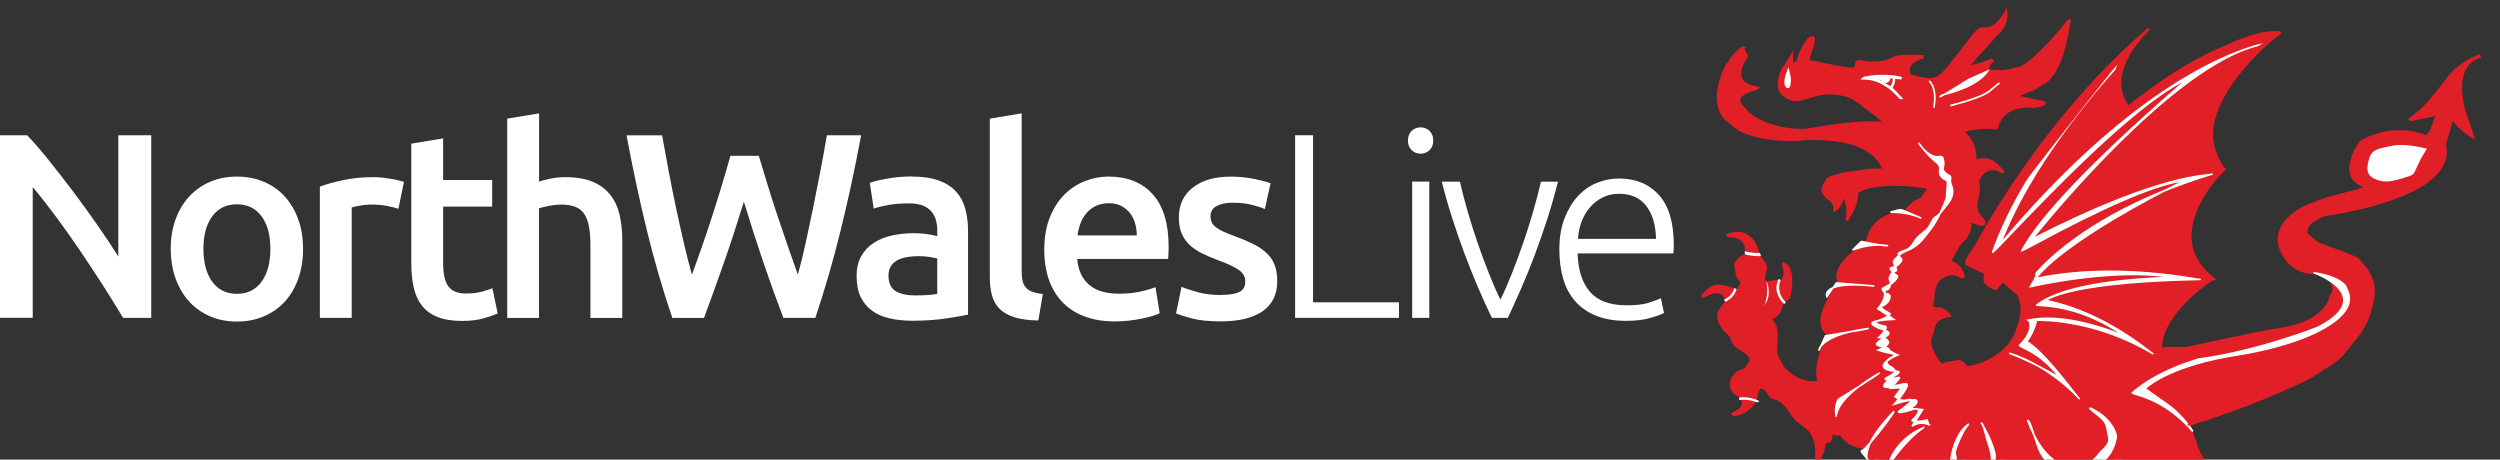 <?xml version="1.0" encoding="UTF-8"?><svg id="Layer_2" xmlns="http://www.w3.org/2000/svg" xmlns:xlink="http://www.w3.org/1999/xlink" viewBox="0 0 398.69 73.3"><rect x="0" y="0" width="398.69" height="73.3" fill="#333333" stroke="none"/><defs><style>.cls-1{fill:none;}.cls-2{clip-path:url(#clippath);}.cls-3,.cls-4{fill:#fff;}.cls-5,.cls-6{fill:#c6c5c4;}.cls-7,.cls-8{fill:#e21e26;}.cls-9{fill:#1d1c1a;}.cls-6,.cls-8,.cls-10,.cls-4{fill-rule:evenodd;}.cls-10{fill:#e11f26;}</style><clipPath id="clippath"><rect class="cls-1" x="264.98" width="133.71" height="73.3"/></clipPath></defs><g id="Layer_1-2"><g><g class="cls-2"><g><path class="cls-5" d="M387.41,24.87s-3.16-.79-4.94-.4c-1.78,.4-3.17,.4-3.56,1.78-.39,1.39-.59,2.38,.6,2.97,1.18,.59,1.78,.99,3.75,.4,1.98-.59,2.97-.2,3.56-1.58,.59-1.39,.59-3.16,.59-3.16h0Z"/><path class="cls-6" d="M318.56,12.93s-.89,1.51-3.7,2.67c-2.82,1.15-3.42,.93-3.86,1.37-.45,.44,4.53-2.71,4.53-2.71l3.03-1.33h0Z"/><path class="cls-6" d="M306.51,69.53l1.66-2.63-2.07-.21s1.25-.54,1.14-1.17c-.1-.62-3.56,.52-3.56,.52,0,0,2.73-3.14,1.89-3.25-.83-.11-2.73,.72-3.37,.52-.65-.21,.44-1.04,1.79-1.98,1.36-.94-1.04-.21-1.89-1.06-.86-.86,2.11-2.09,2.11-2.09,0,0-1.36-.54-1.47-.96-.09-.42-2.31-.32-1.78-.94,.51-.63,2.1-1.25,1.78-1.69-.31-.44-1.68-.52-2.52-1.25-.83-.73,3.35-.83,3.35-.83l-2.52-1.69s1.14-1.25,1.1-2.41c-.04-1.15,.37-.12,.79-1.16,.42-1.04-.42-.83,.1-1.79,.52-.96,1.25-.31,.84-1.25-.41-.94-.62-.83,.48-1.88,1.11-1.04,2.25-.65,4.04-2.86,1.79-2.21,2.19-3.04,3.04-5.02,.86-1.98,.42-1.17,.62-2.94,.21-1.77-.21-.86-.93-1.79-.73-.94,.41-1.35-.86-2.32-1.27-.96-2.76-3.04-2.76-3.04,0,0,.92,1.48,2.15,2.04,1.22,.55,1.6-.44,1.81,.78,.23,1.22-.43,1.18,.23,1.89,.67,.7,1,.26,.89,1.15-.11,.89,.44,.96,.34,2.11-.12,1.15-.71,1.67-1.71,2.93-1.01,1.26-1.01,.49-1.67,1.82-.66,1.33-.91,1.18-1.92,2.11-1,.93-1,1.71-1.89,2.16-.89,.44-1.63,.44-1.38,.99,.26,.56,.89,.49,0,1.37-.89,.89-1.78,.22-1.11,1.12,.67,.88,1.34,.51,.56,1.44-.78,.93-2.33,1.15-2,1.6,.34,.44,.34,.55,.34,.55,0,0,1.22-.15,.66,1-.55,1.15-1.77,.82-1,1.48,.78,.67,1.77,.56,.67,1.23-1.11,.66-2.41,.7-1.49,1.15,.93,.45,1.6,.12,1.27,.78-.34,.67-1.04,1.33-1.04,1.33,0,0,1.26,.07,1.48,.67,.22,.6-1.59,1.37-1.59,1.37,0,0,.59,.23,1.7,.45,1.11,.22,1.11,.33,.11,.89-1,.55-.11,1.15-.11,1.15,0,0,1.45,.67,.78,1.22-.67,.55-1.89,.89-1.11,1,.78,.11,2.44-.78,1.89-.11-.55,.66-1.34,1.48-1.34,1.48l1.82-.11-1.03,1.45s.82,.78,1.7,.56c.89-.23,1.22-.15,.34,.66-.9,.82-2.12,1.37-1.12,1.26,1-.11,2.11-.55,2.11-.55,0,0,1.1-.23,.55,.78-.55,1-1.33,1.11-.55,1.22,.78,.11,2.04-.22,2.04-.22,0,0,.24,.85,.33,.78-1.57-.72-2.71,.21-2.71,.21h0Z"/><path class="cls-6" d="M302.45,76.49c-.2,.02,2.63-4.5,5.88-6.72,0,.11-4.45,1.36-5.88,6.72h0Z"/><path class="cls-6" d="M299.95,74.63c-.35-.71-1.56-1.63-1.03-1.67,.52-.04,5.22-5.97,5.01-6.19-6.44,6.65-3.62,8.57-3.97,7.86h0Z"/><path class="cls-6" d="M294.43,68.05c-.35-1.7,.33-2.78,.33-2.78,0,0,6.43-3.98,6.46-4.13-7.2,4.14-6.79,6.91-6.79,6.91h0Z"/><path class="cls-6" d="M292.37,57.35l1.07-2.36s6.86-1.11,6.78-1.15c-7.74,1.01-7.85,3.51-7.85,3.51h0Z"/><path class="cls-6" d="M293.54,49l1.53-2.17s5.94,.47,6.04,.48c-8.73-.87-7.56,1.69-7.56,1.69h0Z"/><path class="cls-6" d="M298.01,41.59l1.38-1.36s4.17,.84,4.16,.67c-2.85-.48-5.54,.69-5.54,.69h0Z"/><path class="cls-6" d="M303.67,35.92s1.48-.53,1.83-.37c.35,.16,2.9,1.21,3.04,1.31-2.13-1.06-4.88-.94-4.88-.94h0Z"/><path class="cls-6" d="M306.74,75.73c-.03,.06-.67,5.19,0,5.08,.67-.12,1.93-2.05,1.93-2.05,0,0,.88,1.6,1.66,2.27,.78,.66,.11-.71,.55-1.59,.45-.89-.17-1.85,1.05-2.67,1.21-.82,1.44-.15,1.55-1.49,.12-1.33-.45-1.04,.12-2.48,.55-1.44,.84-1.96,1.1-2.44,.27-.49,.83-1.15,.83-1.15,0,0-2.4,1.35-2.94,6.24,0,.34-.28,1.23-1.88,1.06,.18,.17-.53,3.65-.53,3.65l-1.59-2.76-1.52,2.4s-.66-2.26-.33-4.07h0Z"/><path class="cls-6" d="M319.71,74.46c-.28,4.53,1.35,4.46,1.35,4.46l-1.61,.3s-.55-.07-.33-2.11c.22-2.04,.11-3.08-.44-4.75-.55-1.67-.73-3.07-1.15-3.37,1.99,3.18,2.36,5.64,2.18,5.47h0Z"/><path class="cls-5" d="M339.05,71.34c-1.24,6.94-9.7,5.35-9.88,5-2.13,2.59-4.3,2.46-4.3,2.46,0,0,1.66-.76,2.43-1.69,.78-.93,1.15-1.48,1.15-1.48,0,0,1.78,.22,4.25,.11,2.49-.11,3.16-1.18,3.71-1.89,.55-.71,1.78-1.33,1.44-2.71-.33-1.37-.22-2.04-1.22-2.93-1-.89-2.06-1.58-1.7-1.56,3.82,1.73,4.28,4.68,4.11,4.68h0Z"/><path class="cls-6" d="M324.97,68.66c.44-.08,1.34,3.86,2,5.08,.66,1.22,1.48,1.89,1.48,1.89,0,0,.89,.36,1.95,.17,1.06-.17-2.76,.24-5.44-7.14h0Z"/><path class="cls-5" d="M304.66,17.2c-.18,0-2.23-3.12-5.88-3.12,.18-.18,3.65-.71,6.06,0,0,0-2.48-.36-4.54,.18,.36,0,1.25-.53,4.36,2.94h0Z"/><path class="cls-5" d="M303.56,13.9s.34,.63-.4,1.7l-2.21-1.25s.35-.39,1.09-.45c.72-.06,1.53,0,1.53,0h0Z"/><path class="cls-6" d="M283.09,46.71s.72,1.97-.55,3.5c.06,.1,1-2.46,.19-4.27,0,.12,.36,.77,.36,.77h0Z"/><path class="cls-5" d="M286.73,13.19s-.59,1.46-.2,2.05c.39,.59,.39-1.09,.39-1.09l-.2-.97h0Z"/><path class="cls-5" d="M301.46,13.77c-.07,0-.1,.61,.4,.83,.48,.22,1.06,.22,1.17-.66,0,.05-.87-.21-1.57-.17h0Z"/><path class="cls-5" d="M388.21,25.46s-3.17-.79-4.96-.39c-1.77,.39-3.16,.39-3.55,1.78-.4,1.39-.59,2.38,.59,2.97,1.19,.59,2.18,.59,4.16,0,1.97-.59,1.78-.4,2.37-1.78,.59-1.39,1.39-2.57,1.39-2.57h0Z"/><path class="cls-6" d="M388.01,23.48s.79-.2,1.18,.79"/><g><path class="cls-3" d="M385.84,23.28s-3.17-.79-4.95-.4c-1.78,.4-3.16,.4-3.56,1.78-.4,1.38-.59,2.38,.59,2.97,1.2,.59,1.79,.99,3.76,.39,1.98-.59,2.96-.2,3.55-1.58,.6-1.39,.6-3.17,.6-3.17h0Z"/><path class="cls-9" d="M380.02,28.72c-.82,0-1.37-.28-2.08-.63l-.21-.1c-1.55-.78-1.15-2.19-.79-3.44,.39-1.38,1.6-1.61,3-1.88,.27-.05,.56-.11,.86-.17,1.85-.41,5,.37,5.13,.4l.3,.07v.31c0,.08,0,1.88-.63,3.32-.5,1.16-1.29,1.29-2.29,1.47-.44,.08-.93,.16-1.51,.34-.73,.22-1.3,.31-1.77,.31Zm2.06-5.55c-.4,0-.78,.03-1.11,.1-.3,.07-.6,.12-.88,.18-1.43,.28-2.13,.45-2.38,1.32-.43,1.52-.44,2.1,.38,2.51l.21,.1c1.04,.52,1.56,.78,3.26,.26,.63-.19,1.17-.28,1.61-.36,.97-.17,1.37-.24,1.7-1,.42-.96,.53-2.14,.56-2.7-.63-.14-2.09-.42-3.35-.42Z"/></g><g><path class="cls-10" d="M291.62,60.57s-3.88,1.92-7.24-1.91c.02,.12-1.02-1.66-1.13-2.22-.11-.56,.02-2.28,.02-2.28,0,0,.15-1.6-.35-2.43-.51-.84-.67-1.03-.67-1.03,0,0,1.19-.17,1.57-1.24,.37-1.07,.26-1.05,.64-1.46,.39-.43,.87-.29,.88-.87,0-.58,.97-4.03-.85-5.02-.09,.14,.93,2.09-.67,3.16-.07,.24,.31-.53-.76-.32-1.07,.21-1.54,.18-1.54,.18,0,0-.43-.38-.24-1.23,.18-.85,.46-1.2,.1-1.82-.35-.63-.91-1.1-.91-1.1,0,0-.69-5.05-4.91-3.41-.09,.14,3.39-.54,3.01,3.2-.06,0-1.93,.55-1.68,1.84,.25,1.29,.12,1.2,.61,1.92,.48,.72,.6,.12,.11,1.14-.49,1.03-.88,.65-.43,1.15,.45,.49,.17-.4-1.55-.88-1.73-.48-2.6-.48-4.01,1.25,.05,.22,3.12-2.24,3.85,.94,.18,.32-2.71,1.57-.43,4.33-.09,.13,1.09,.79,1.21,1.45,.13,.68,.58,1.17,1.11,1.53,.54,.36,2.48,1.32,1.8,2.39-.67,1.06-.76,1.19-1.64,1.48-.87,.28-1.95,1.95-1.08,2.83-.07,.25,.62,.81,1.24,1.04-.07,.24,1.52,1.5-1.25,2.86,.15,.21,3.53-.45,3.73-3.58-.07,.24,.39-1,.9-.76,.51,.25,.29,0,1.12,.95,.83,.95,1.5,.81,2.34,1.58,.85,.77,.84,1.3,1.73,2.29,.88,.99,4.05,1.65,3.42,7.13-.06,.25,1.34-1.49,1.24-3.21,0,0,1.13,.13,1.07-.79l.19-.85s.55,1.05,3.98-.19c.25,.07-1.61-2.89-1.52-3.6,.1-.72-.54-4.56-.54-4.56l-2.48,.13h0Z"/><path class="cls-7" d="M289.66,73.98l-.29-.21,.04-.19c.48-4.17-1.34-5.42-2.54-6.24-.33-.23-.62-.42-.82-.65-.43-.48-.66-.86-.86-1.19-.23-.37-.42-.69-.85-1.08-.35-.32-.66-.47-1-.62-.43-.2-.87-.41-1.37-.98l-.06-.07q-.55-.63-.72-.7c-.06-.03-.14-.06-.25-.11,0,0-.16-.07-.52,.61h0c-.17,2.07-1.71,3.24-3.1,3.66-.59,.18-.97,.17-1.11-.01l-.19-.26,.29-.14c.83-.41,1.32-.83,1.45-1.27,.12-.39-.07-.72-.22-.97-.04-.07-.07-.13-.1-.19-.51-.22-1.21-.7-1.28-1.13-.3-.36-.4-.84-.27-1.37,.19-.79,.88-1.61,1.53-1.82,.79-.26,.83-.32,1.49-1.37,.09-.15,.12-.29,.08-.44-.13-.56-1.04-1.11-1.53-1.41-.11-.07-.21-.13-.28-.17-.68-.46-1.1-1.04-1.23-1.7-.06-.33-.53-.72-.8-.96-.2-.17-.36-.31-.41-.45-1.8-2.25-.38-3.63,.23-4.23,.07-.07,.15-.15,.2-.2-.16-.65-.44-1.08-.82-1.26-.72-.34-1.72,.15-2.25,.42-.32,.16-.45,.22-.6,.15l-.12-.06-.07-.26,.08-.1c1.52-1.86,2.52-1.83,4.29-1.34,.5,.14,.91,.32,1.23,.51,.1-.09,.26-.25,.45-.64,.1-.2,.17-.34,.22-.44,0-.02,.02-.04,.03-.05-.09-.08-.2-.19-.34-.39-.39-.57-.42-.69-.52-1.29-.03-.18-.07-.41-.13-.73-.08-.41,0-.79,.26-1.14,.38-.52,1.07-.83,1.43-.95,.06-.89-.11-1.56-.51-2.01-.61-.68-1.62-.7-2.05-.7-.21,0-.35,0-.44-.16l-.07-.14,.13-.21,.08-.03c1.24-.48,2.32-.46,3.21,.07,1.52,.9,1.96,2.97,2.04,3.46,.17,.16,.6,.58,.89,1.11,.32,.56,.21,.96,.06,1.47-.04,.16-.09,.33-.14,.54-.11,.5,.02,.79,.11,.91,.19,0,.63-.04,1.36-.18,.51-.1,.79,0,.93,.15,.78-.75,.49-1.82,.34-2.36-.07-.26-.1-.38-.02-.51l.13-.2,.21,.12c1.68,.91,1.26,3.52,1.06,4.77-.04,.22-.06,.39-.07,.48,0,.52-.33,.67-.56,.79-.14,.07-.27,.13-.38,.26-.23,.25-.24,.28-.36,.67-.05,.17-.12,.39-.23,.7-.28,.8-.95,1.16-1.39,1.31,.11,.16,.25,.4,.46,.74,.54,.9,.4,2.53,.39,2.6-.04,.46-.11,1.77-.03,2.2,.08,.41,.83,1.75,1.03,2.05l.04,.05c3.19,3.63,6.89,1.87,6.92,1.85l.1-.03,2.72-.15,.04,.23c.07,.4,.64,3.9,.54,4.64-.04,.34,.66,1.68,1.03,2.4,.52,.99,.6,1.15,.45,1.33l-.11,.14-.1-.02c-2.24,.81-3.33,.64-3.83,.39l-.09,.4c.02,.37-.14,.6-.27,.73-.23,.22-.56,.29-.8,.3-.04,1.53-1.09,3.05-1.37,3.2l-.15,.08Zm-8.74-12.59c.09,0,.17,.02,.26,.06,.1,.05,.17,.07,.22,.1,.28,.11,.3,.14,.92,.84l.06,.07c.42,.48,.8,.66,1.2,.85,.35,.17,.72,.34,1.12,.71,.48,.44,.71,.81,.95,1.2,.2,.33,.41,.67,.8,1.11,.16,.18,.42,.36,.72,.56,1.14,.78,3,2.06,2.83,5.87,.33-.58,.69-1.46,.64-2.32l-.02-.31,.31,.03c.13,.01,.5,.01,.67-.16,.08-.08,.11-.19,.1-.35v-.04l.35-1.6,.34,.64h0s.55,.76,3.43-.24c-.09-.19-.24-.48-.38-.75-.65-1.25-1.15-2.24-1.09-2.72,.07-.47-.25-2.71-.5-4.24l-2.19,.12c-.5,.22-4.26,1.69-7.51-2l.02-.02c-.49-.48-1.21-2.3-1.22-2.33-.11-.58,0-2.17,.02-2.35,0-.02,.14-1.53-.32-2.28-.49-.8-.65-1.01-.65-1.01l-.28-.36,.45-.07s1.04-.17,1.36-1.06c.11-.31,.17-.52,.22-.68,.13-.43,.17-.54,.47-.87,.19-.2,.38-.3,.54-.38,.22-.11,.26-.13,.26-.32,0-.11,.03-.3,.07-.56,.15-.93,.43-2.7-.23-3.7,.13,.73,.15,1.82-.87,2.56-.02,.03-.04,.06-.06,.08l-.15,.14-.34-.21,.06-.22s-.14-.07-.45,0c-1.09,.21-1.58,.19-1.6,.19h-.09l-.07-.07s-.54-.5-.32-1.49c.05-.22,.1-.41,.15-.57,.13-.47,.2-.69-.02-1.06-.32-.58-.84-1.03-.85-1.03l-.08-.07v-.1s-.35-2.3-1.82-3.17c-.39-.23-.84-.35-1.31-.33,.39,.12,.79,.34,1.11,.69,.53,.59,.74,1.47,.63,2.59l-.02,.21-.21,.02s-1.65,.48-1.45,1.52c.06,.32,.1,.56,.13,.75,.09,.54,.1,.58,.43,1.07,.14,.2,.23,.28,.29,.33,.28,.22,.17,.42,.04,.66-.05,.1-.12,.23-.21,.42-.19,.39-.36,.6-.49,.73,.17,.16,.27,.31,.28,.42v.19l-.17,.09c-.22,.09-.4-.11-.48-.21-.08-.09-.16-.18-.21-.27-.25-.17-.64-.37-1.22-.53-1.25-.35-1.98-.44-2.85,.25,.58-.21,1.28-.35,1.89-.05,.55,.26,.92,.81,1.12,1.65,.1,.24-.11,.44-.35,.67-.64,.62-1.71,1.67-.13,3.58l.12,.15v.02s.1,.1,.16,.14c.38,.32,.89,.75,.98,1.26,.1,.52,.44,.98,1,1.36,.07,.04,.16,.1,.26,.16,.6,.36,1.59,.97,1.77,1.74,.07,.29,.02,.58-.15,.84-.68,1.08-.8,1.27-1.78,1.59-.43,.14-1.01,.76-1.18,1.44-.1,.4-.03,.72,.21,.95l.11,.11-.04,.15c.04,.09,.54,.52,1.08,.72l.23,.08-.05,.17s.04,.07,.06,.11c.16,.27,.45,.78,.26,1.39-.08,.28-.25,.54-.51,.78,.25-.12,.51-.27,.77-.47,.77-.59,1.22-1.38,1.34-2.34l-.04-.02,.07-.26,.12,.02-.09-.06c.33-.64,.66-.95,.99-.95Z"/></g><g><path class="cls-7" d="M363.01,52.71c8.24-1.09,8.75-5.29,8.75-5.29,1.91-2.86-2.57-4.06-2.69-3.91-3.59-.12-4.82-2.88-4.82-2.88-2.94-4.81,3.64-7.77,3.98-7.76,6.63-3.03,15.3-2.91,15.3-2.91,0,0,2.94,.59,2.31-1.76-.44-1.61-.59,1.09-.59,1.09,0,0-4.16,.32,.78-.54,1.99-.35-1.91,1.87-11.41,4.7-7.89,.88-6.87,3.87-6.88,3.98,.29,.01,1.23,1.3,2.26,1.67,2.17,.77,5.8,2.1,5.87,2.28,3.04,3.15,3.12,4.92,1.75,9.07-1.36,4.15-8.32,10.02-12.43,10.99-4.11,.97-13.79,4.69-13.69,5.03-.92,.51-1.74,.9-2.46,1.22,.21,.67,.87,2.69,1.3,3.86,.51,1.43,3.15,5.6,3.37,6.03,.23,.42,.72,1,1.86,1.09,1.14,.08,2.8-2.66,2.8-2.52-.86,1.23-.86,3.66-.72,5.23,.15,1.57,1.14,4.46,1.14,4.46,0,0,0,.85,1.66,.28,1.52-.52,2.31,.64,2.31,.73,1.74,.63,2.13,2.74,2.3,3.25l.05,.11s-.03-.04-.05-.11c-.76-1.32-2.6-1.32-2.6-1.32,0,0-.15,.71-1,1.29-.85,.57-1.51,.14-1.51,.14v3.51c0,1.58-1,2.66-1.14,2.09-.7,.92,1.08,2.51,1.28,2.57-3.73-.65-3.65-1.57-3.51-1.57-.65-.43-.85-2.23-.85-2.23,0,0-.15,.29-1.14,.86-1.01,.57-1.37,1.22-1.66,2.23-.29,1-1.14,1.52-2.44,1.66-1.28,.14-1.36-1.23-1.93-.43-.54,.76-.32,2.76-.17,2.99-.99-.81-1.4-2.99-1.4-3.35-.28-2.08,2.15-4.23,2.15-4.23,0,0-.71,0-1.73-.28-1-.29-.93-.86-.93-1-1.94-1-2.58,2.94-2.58,2.81-.57-2.72,1.58-4.46,2.15-5.03,.57-.57,1.36-.28,2.23-.14,.86,.14,2.08,0,2.79,.14,.72,.14,1.15,1,2.15,.14,1-.86,.79-5.23,.51-6.17-.28-.94-.94-.72-1.65-2.15-.72-1.43-1.58-1.51-2.37-1.8-.81-.28-4.81-1.15-8.04-2.37-3.22-1.23-6.94-4.86-6.94-4.86,0,0-.7,.87-1.23,1.39-.52,.52-1.64,2.32-1.11,4.49,.53,2.15-.69,3.97-.61,3.97,.87-.09,2.51,.96,2.59,.96-2-.08-4.48,.53-5.79,1.2-1.3,.68-4.68,3.72-5.69,4.85-1.03,1.13-.44,1.63-.18,2.06,.26,.44,.26,.27,.59,.79,.26,.41,.27,.87,.23,.96,1.93,.46,2.04,2.23,2.04,2.15-.87-2.26-2.76,.18-2.86,.09-.52,.26-1.74,.61-2.43,0-.7-.61-1.19-.09-2.85,.44-1.66,.52-2.76,1.57-3.64,1.98-.86,.42-.26,2-.17,2-.27,1.65-2.33,.09-2.33,0-.7,0-1.63,2.07-1.54,1.81-.42-1.3,.59-1.89,.68-2.5,.08-.61-.35-1.98-.35-2.07-.7-.26-1.03-.86-.94-1.04-.9-1.73-3.03,.82-3.12,1.03,.1-1.88,1.89-2.75,1.89-2.75,0,0-.34-.69,.09-1.74,.44-1.04,2.33-.43,2.33-.43,0,0-.18-1.28,.34-2.06,.52-.79,1.75,.61,2.59,.78,.85,.18,2.78,.42,3.64-.35,.85-.77,1.04-2,2.26-3.2,1.22-1.2,4.66-3.11,5.35-3.72,.69-.61,.08-2.17-.43-2.93-.53-.76-.7-4.5-.79-4.5-3.04,.79-5.53-.26-5.96,.69-.43,.96-1.03,1.11-2.24,1.11s-4.32-.32-4.5-.42c1.07,2.03,.48,6.31,.43,7.05v.11s0-.03,0-.11c-.04-1.43-.96-2.74-.96-3-.88-1.48-1.46-2.07-2.94-1.37-1.48,.7-5.18,5.79-5.18,5.79,0,0,1.8,.61,2.24,.79,.35,.13,.26,.81,.2,.95,1.44,1.04,1.28,3.27,1.28,3.27-.44-2.26-2.35-2.24-3.2-2.16-.86,.09-2.09-.43-2.09-.43l.27,.52s-.18,.17,0,.78c.17,.61-.27,2.07,.43,3.46,.7,1.39,1.13,1.8,1.22,1.63,.26,2.06-1.04,1.65-1.04,1.56-1.56,1.66,.52,3.64,.61,3.64-2.85-.26-3.12-2.68-3.03-2.68-1.2,.09-.86-1.13-.95-1.91-.09-.78-.52-2.94-.52-2.94,0,0,0,.44-.26,1.14-.26,.69-1.11,1.9-1.45,2.76-.35,.87,.17,1.55,.08,2.07-.08,.52-.18,.52-.96,1.05-.78,.52-1.48,0-1.48-.09-.34,2.07,1.48,3.46,1.48,3.46,0,0-2.42-.87-3.02-1.9-.61-1.02,0-2.17-.44-2.96-.44-.79-.7-.59-.61-1.64,.08-1.04,2.76-3.9,2.76-3.9,0,0-.52-.08-.76-.34-.25-.26-1.31-.43-1.74-.26-.44,.17-1.55,.6-1.98,.69-.44,.09-.96-.43-1.04-1.22-.09-.78-.09-.35-.53-1.37-.43-1.02-.09-.96,.17-1.57,.26-.61,.78-.35,1.66-.43,.87-.09,1.98,.35,3.7,.61,1.72,.25,1.65,1.01,2.91-.42,1.27-1.42,4.37-5.32,4.21-8.69-.16-3.37,.95-5.63,.79-5.63-2.26-.84-3.69-3.22-3.53-3.53-6.11-.84-4.32-7.54-4.16-7.69-6.38-1.95-1.48-10.28-1.32-10.28-3.53-1.79,1.32-8.01,1.63-8.17-1.9-2.85,4.16-6.27,4.32-6.59,.95-4.95,6.11-4.68,6.11-4.68,.64-1.47,2.59-2.22,2.59-2.22l1.26-1.79c-8.32-2.42-11.38,.79-11.75,.63,.28,1.97-1.2,3.89-1.41,4.3l-.02,.07s0-.03,.02-.07c.43-2.03-.49-3.98-.65-3.98-.17,1.43-1.16,2.58-1.32,2.58,.32-1.31-1.43-2.05-1.27-2.11-.95-.84-.63-1.42,0-2.53,.64-1.11,6.27-1.48,6.59-1.63,7.69,0,6.27-1.9,6.27-2.22-.79-4.48-7.38-8.22-7.22-8.38-3.85-3.53-9.81-.95-9.64-.95-5.48,.47-3.06-4.48-3.06-4.48l.49-.68,.89-1.44v1.22s.82-.22,1.04-.22c.11-1.15,1.45-3.93,2.23-4.04,.78-.11-.67,3.04-.67,3.59s0,.11,1.48,.45c1.49,.33,4.82,1.04,5.6,1,.77-.04,.67-.44,.77-1,.11-.56,.82,.11,2.93,0,2.11-.11,2.04-.34,3.04-.78,1-.44,4.64-.22,4.64-.22,0,0-.93,.22-1.71,.78-.77,.55-.77,1.37-.67,1.93,.12,.55,1.45,.66,2.6,.89,1.15,.22,1.45,.11,2.44-.44,1-.55,4.97-6.19,5.86-7.08,.88-.89,1-.22,2.26-.67,1.25-.44,2.33-2.37,2.33-2.37,0,0,.15,1.66-1,2.82-1.16,1.15-5.38,5.93-5.15,5.82,1.43-.11,3.87-1.05,4.13-1.21-1.2,.89-.87,1.8-.87,1.8,1.93,.11,2.33,.33,4.93-.38,2.6-.7,8.08-7.63,8.08-7.63,0,0-.45,.89-.89,2.37-.42,1.41-1.25,4.69-1.23,4.72-1.46,3.36-6.73,4.95-6.73,4.95,0,0,3.92,.89,4.7,1,.78,.11-1.67,.78-1.67,.55-5.48-.33-5.74,3.59-5.85,3.49-2.05-.4-5.17,.37-5.59,.36,2.99,2.54,1.89,5.04,2.33,5.04,2.3-1.18,3.88,1.13,4.19,1.51l.07,.04s-.02,0-.07-.04c-2.34-1.51-4.08,1.09-3.86,1.86,.22,.78,0,1.78-.23,2.93-.23,1.15,.23,2,.23,2,0,0,0,.11,.66,.82,.67,.71,.34,1.11-1,.56-1.33-.56-.78,0-.89,.44-.11,.45-.22,1.56-1.15,2.38-.93,.81-2.11,3.37-2.11,3.37,0,0,1.45,.78,1.66,1.22,.22,.45,.93,1.67,0,1.12-.92-.56-2.1-.45-3.26,.44-1.14,.89-1,3.04-1.21,3.86-.23,.82,0,1,.99,1s1.71,1,1.71,1c0,0-.89,.11-1.71,.67-.82,.55-.78,1.49-1.22,2.71-.45,1.22,.11,2.15,.89,3.59,.77,1.44,2.5,1.86,2.5,1.86,0,0,3.57,1.9,4.42,1.48,.84-.42,19.6-3.37,21.91-3.58,2.32-.21,7.88-1.42,7.88-1.42h3.25s14.3-3.1,14.3-2.91h0Z"/><path class="cls-7" d="M294.68,104.17c-.1-.04-2.52-.91-3.16-2.01-.37-.62-.34-1.27-.31-1.84,.02-.44,.04-.83-.13-1.12-.13-.22-.23-.36-.33-.48-.26-.32-.38-.52-.31-1.31,.07-.92,1.81-2.93,2.54-3.74-.16-.07-.34-.16-.47-.3-.15-.16-1.08-.34-1.44-.19-.06,.02-1.49,.6-2.03,.71-.24,.05-.48-.02-.7-.18-.35-.26-.6-.73-.66-1.27-.05-.41-.05-.42-.14-.56-.07-.12-.18-.3-.37-.74-.34-.8-.26-1.06-.01-1.44,.06-.09,.12-.19,.18-.33,.26-.6,.73-.59,1.24-.58,.18,0,.4,0,.64-.02,.57-.06,1.2,.09,2,.27,.51,.12,1.09,.25,1.77,.35,.53,.08,.91,.2,1.18,.3,.59,.2,.72,.24,1.49-.63,1.01-1.14,4.3-5.11,4.15-8.5-.12-2.5,.46-4.42,.7-5.25,.03-.09,.05-.17,.07-.23-1.9-.79-3.15-2.57-3.44-3.28-.03-.07-.05-.14-.06-.2-2.16-.36-3.61-1.52-4.22-3.38-.55-1.69-.27-3.59-.03-4.38-2.46-.86-3.53-2.82-3.1-5.68,.25-1.7,1.16-3.84,1.74-4.68-.77-.49-1.16-1.25-1.16-2.25,0-2.3,2.11-5.26,2.84-6.05-1.39-2.5,2.45-5.25,3.91-6.3,.2-.15,.41-.29,.49-.37,.91-4.51,5.25-4.81,6.19-4.83,.66-1.3,2.22-2.02,2.59-2.17l1-1.42c-6.43-1.78-9.52-.12-10.69,.51-.13,.07-.24,.13-.33,.17,.13,1.69-.87,3.27-1.31,3.97-.06,.09-.11,.17-.14,.22l-.07,.25h-.36l-.08-.14c-.07-.12-.03-.23,0-.3,.25-1.25-.03-2.46-.29-3.13-.34,1.15-1.1,2.09-1.43,2.09h-.34l.08-.33c.2-.82-.61-1.39-1-1.67-.12-.09-.22-.16-.26-.24-1.03-.96-.59-1.73,.02-2.79,.5-.87,3.09-1.27,5.7-1.6,.46-.06,.93-.12,1.02-.15l.06-.03h.05c4.51,0,5.69-.67,5.99-1.07,.17-.22,.12-.43,.06-.66-.02-.08-.04-.14-.04-.21-.6-3.39-4.84-6.46-6.43-7.61-.52-.38-.7-.5-.76-.62-3.66-3.28-9.21-.91-9.26-.88l-.13-.22h0v.27c-1.7,.15-2.87-.21-3.46-1.06-.99-1.44,.1-3.7,.15-3.8l.51-.72,1.37-2.23v1.82c.17-.04,.38-.09,.54-.12,.23-1.29,1.49-3.93,2.42-4.06,.16-.02,.31,.03,.41,.15,.29,.35,.03,1.21-.44,2.58-.15,.44-.34,.99-.34,1.13v.04c.21,0,.6,0,1.27,.15,2.31,.52,4.91,1.01,5.53,.99,.42-.02,.43-.09,.48-.49,.01-.09,.02-.19,.04-.29,.11-.55,.58-.46,1.08-.37,.44,.08,1.11,.21,2.1,.15,1.61-.08,1.89-.23,2.41-.5,.15-.08,.32-.16,.53-.26,1.04-.46,4.39-.27,4.76-.25l.05,.52s-.89,.22-1.62,.74c-.51,.36-.69,.92-.56,1.66,.06,.27,1.07,.44,1.75,.56,.22,.04,.44,.07,.65,.12,1.1,.21,1.33,.11,2.26-.42,.57-.32,2.42-2.73,3.77-4.49,.9-1.18,1.68-2.19,2.03-2.54,.55-.56,.87-.59,1.33-.57,.26,0,.55,.02,1.03-.15,1.14-.4,2.18-2.23,2.19-2.25l.42-.75,.08,.86c0,.07,.14,1.8-1.07,3.03-.93,.92-3.72,4.06-4.74,5.28,1.36-.26,3.18-.95,3.39-1.08l.3,.44c-.74,.54-.82,1.08-.8,1.34,.25,.02,.47,.03,.68,.05,1.23,.1,1.85,.14,3.95-.43,2.49-.67,7.88-7.47,7.94-7.54l.45,.28s-.44,.89-.87,2.33c-.37,1.26-1.1,4.11-1.21,4.61v.03l-.03,.11c-1.14,2.61-4.42,4.17-6.01,4.78,1.21,.27,3.25,.72,3.78,.79,.38,.05,.39,.29,.38,.37-.05,.5-1.78,.77-2,.76-.08,0-.15-.02-.2-.05-2.93-.15-4.76,.9-5.42,3.14-.05,.18-.09,.31-.25,.35l-.14,.04-.06-.05c-1.49-.27-3.57,.08-4.69,.27-.06,.01-.12,.02-.18,.03,1.82,1.77,1.85,3.47,1.86,4.32,0,.06,0,.12,0,.18,1.47-.62,2.88-.08,4.19,1.61l.07,.07,.13,.08v.33l-.17,.08c-.15,.06-.27-.03-.33-.09l-.03-.03c-1.06-.67-1.93-.35-2.46,.05-.7,.52-1.02,1.31-.95,1.55,.23,.8,.03,1.77-.19,2.89l-.03,.16c-.2,1.04,.2,1.81,.2,1.82l.03,.07c.04,.06,.17,.25,.59,.7,.5,.52,.45,.85,.33,1.03-.22,.32-.77,.3-1.62-.05-.27-.11-.43-.17-.53-.19,.02,.13,.04,.28,0,.45-.01,.06-.03,.13-.04,.2-.11,.54-.32,1.54-1.19,2.31-.72,.63-1.63,2.43-1.94,3.06,.46,.26,1.35,.81,1.55,1.21l.09,.17c.34,.67,.55,1.12,.29,1.37-.24,.22-.6,.01-.75-.08-.86-.52-1.94-.37-2.96,.42-.76,.59-.89,1.87-.99,2.81-.04,.36-.07,.67-.13,.9-.1,.38-.07,.5-.04,.54,.06,.08,.33,.13,.78,.13,1.13,0,1.89,1.07,1.93,1.11l.25,.36-.44,.06s-.84,.11-1.59,.62c-.49,.33-.62,.84-.81,1.55-.08,.31-.17,.66-.31,1.03-.39,1.06,.05,1.86,.77,3.2l.1,.18c.71,1.32,2.31,1.73,2.33,1.73,1.5,.79,3.74,1.74,4.24,1.5,.9-.45,19.6-3.39,22.01-3.61,2.28-.21,7.79-1.4,7.84-1.42h3.31c11.3-2.46,13.7-2.88,14.26-2.9v-.02c7.9-1.05,8.52-5.02,8.52-5.06l.04-.11c.48-.72,.56-1.35,.24-1.92-.55-1-2.13-1.52-2.57-1.58h-.14c-3.71-.12-5-2.91-5.06-3.03-.99-1.61-1.04-3.22-.15-4.75,1.18-2.01,3.67-3.22,4.28-3.37,6.6-3.01,15.31-2.92,15.4-2.92,.17,.03,.44,.06,.73,.06h.02c.13-.06,.26-.12,.38-.17-1.27,.07-1.28-.05-1.31-.27-.03-.25-.04-.35,1.69-.67,.13-1.19,.37-1.21,.52-1.23,.37-.04,.47,.43,.55,.71,.03,.11,.05,.22,.07,.32,.25-.03,.55-.02,.62,.25,.04,.19-.23,.45-.73,.75-.06,.11-.13,.22-.21,.31-.37,.39-.96,.51-1.46,.52-2.57,1.13-6.67,2.5-9.69,3.41-4.19,.47-5.77,1.52-6.36,2.31-.29,.39-.41,.8-.36,1.23,.15,.09,.32,.25,.56,.48,.41,.39,.98,.93,1.54,1.13,4.87,1.73,5.77,2.17,5.97,2.35h0c3.12,3.23,3.19,5.16,1.81,9.34-1.44,4.41-8.56,10.21-12.62,11.17-3.88,.91-12.39,4.18-13.45,4.85v.05l-.17,.1c-.86,.48-1.64,.85-2.26,1.13,.26,.82,.84,2.56,1.22,3.63,.37,1.04,1.93,3.63,2.77,5.02,.3,.5,.52,.86,.58,.98,.3,.56,.86,.88,1.65,.94,.77,.05,1.94-1.58,2.33-2.12,.25-.35,.33-.45,.53-.39l.18,.06v.28l-.05,.07c-.92,1.31-.75,4.2-.67,5.06,.14,1.52,1.12,4.37,1.13,4.39v.09s.02,.08,.11,.14c.09,.06,.4,.17,1.21-.11,.97-.33,1.66-.05,2.08,.25,.17,.12,.39,.33,.51,.52,1.59,.64,2.08,2.4,2.29,3.15,.03,.09,.05,.17,.07,.23l.21,.46h-.42c-.22,0-.28-.21-.31-.3-.52-.89-1.7-1.08-2.16-1.12-.12,.29-.4,.8-1.04,1.23-.56,.38-1.06,.38-1.39,.3v3.13c0,1.3-.65,2.44-1.2,2.51-.03,0-.07,0-.1,0,0,.08,0,.17,.02,.27,.16,.72,1.1,1.56,1.25,1.63l-.14,.51c-3.37-.59-3.78-1.39-3.78-1.75-.4-.41-.61-1.22-.72-1.76-.19,.15-.45,.33-.83,.54-.95,.54-1.27,1.14-1.54,2.07-.31,1.07-1.21,1.69-2.66,1.85-.76,.08-1.16-.28-1.44-.53-.07-.06-.16-.14-.2-.16,0,0-.04,.04-.12,.14-.45,.63-.29,2.43-.16,2.69l-.4,.34c-1.09-.89-1.5-3.21-1.5-3.56-.23-1.63,1.1-3.27,1.81-4.01-.31-.04-.72-.11-1.2-.25-.69-.2-1.07-.56-1.12-1.08-.25-.1-.47-.09-.68,0-.32,.15-.93,.69-1.36,2.6-.02,.1-.06,.33-.31,.29l-.24-.03v-.24c-.55-2.58,1.27-4.31,2.05-5.05l.17-.17c.58-.58,1.33-.43,2.05-.29,.14,.03,.27,.05,.41,.08,.84,.14,2.06,0,2.8,.14,.26,.05,.48,.18,.67,.29,.42,.24,.69,.39,1.25-.08,.87-.74,.71-4.96,.42-5.89-.11-.38-.28-.52-.54-.73-.31-.26-.7-.58-1.09-1.37-.57-1.13-1.2-1.33-1.88-1.55-.11-.04-.23-.07-.34-.11-.23-.08-.79-.23-1.5-.41-1.71-.44-4.29-1.11-6.54-1.96-2.84-1.08-5.98-3.93-6.82-4.72-.25,.3-.7,.82-1.06,1.19-.43,.43-1.55,2.14-1.04,4.24,.41,1.66-.18,3.14-.47,3.79,.71,.11,1.6,.59,2.07,.84,.1,.05,.17,.09,.21,.11l-.08,.18v.34h-.03c-1.95-.08-4.4,.53-5.64,1.17-1.29,.67-4.64,3.7-5.61,4.79-.76,.84-.52,1.2-.26,1.57,.04,.06,.08,.12,.11,.17,.11,.19,.16,.24,.23,.31,.08,.09,.18,.18,.36,.47,.2,.31,.28,.66,.29,.91,1.28,.39,1.88,1.41,2.01,2.27v.32l-.48,.04-.03-.22c-.17-.43-.39-.68-.65-.75-.53-.13-1.21,.49-1.54,.79-.12,.11-.23,.21-.34,.24-.62,.29-1.9,.62-2.68-.06-.37-.32-.61-.25-1.45,.08-.31,.12-.68,.27-1.14,.41-1.04,.33-1.88,.89-2.56,1.33-.39,.26-.72,.48-1.04,.63-.14,.07-.23,.18-.27,.35-.1,.39,.04,.92,.14,1.13h.17l-.05,.31c-.11,.67-.5,1.02-1.12,.97-.44-.04-1.21-.4-1.56-.73-.17,.07-.52,.38-1.14,1.52-.09,.17-.21,.36-.43,.27l-.22-.1,.05-.17c-.27-.95,.13-1.57,.43-2.02,.13-.2,.24-.37,.26-.52,.05-.41-.18-1.32-.28-1.71-.01-.05-.02-.1-.03-.13-.51-.23-.82-.62-.93-.9-.04-.1-.06-.2-.05-.28-.2-.33-.42-.38-.57-.38h-.01c-.78,0-1.88,1.23-2.02,1.48l-.5-.13c.09-1.64,1.33-2.55,1.84-2.86-.08-.32-.16-.93,.16-1.72,.4-.94,1.65-.82,2.29-.68-.01-.47,.03-1.28,.42-1.86,.47-.72,1.29-.21,1.94,.2,.33,.21,.67,.42,.92,.47,1.16,.24,2.74,.31,3.41-.29,.36-.33,.6-.76,.88-1.26,.33-.59,.7-1.26,1.37-1.93,.77-.76,2.37-1.77,3.65-2.59,.78-.5,1.46-.93,1.71-1.15,.51-.45,.04-1.81-.48-2.58-.37-.54-.56-2.15-.72-3.77-.02-.2-.04-.41-.06-.56-1.43,.32-2.74,.27-3.71,.23-.93-.04-1.65-.07-1.8,.25-.49,1.08-1.19,1.27-2.48,1.27-.76,0-2.98-.18-4.05-.33,.73,1.96,.41,5.12,.28,6.37-.02,.15-.03,.27-.03,.35v.18l-.18,.23-.19-.08c-.2-.08-.17-.28-.16-.39-.03-.9-.47-1.81-.73-2.36-.13-.26-.19-.41-.22-.52-.88-1.47-1.33-1.81-2.57-1.22-1.09,.51-3.7,3.84-4.86,5.41,.55,.19,1.59,.54,1.91,.68,.15,.06,.27,.18,.34,.35,.1,.24,.09,.53,.06,.74,1.39,1.14,1.25,3.3,1.25,3.4l-.53,.03c-.28-1.46-1.26-2.11-2.91-1.94-.51,.06-1.12-.09-1.58-.22l.05,.1-.14,.13h0s-.04,.14,.06,.52c.07,.25,.06,.56,.04,.95-.03,.71-.06,1.6,.37,2.47,.41,.81,.69,1.23,.85,1.41l.28-.55,.11,.86c.12,.9-.04,1.51-.45,1.79-.27,.19-.57,.19-.79,.13-.29,.37-.42,.79-.37,1.23,.1,.96,.93,1.77,1.04,1.84l-.11,.16-.02,.34h-.02c-2.47-.23-3.15-1.97-3.27-2.68-.24-.02-.44-.1-.59-.24-.35-.33-.35-.89-.35-1.38,0-.18,0-.36-.02-.52-.04-.37-.17-1.08-.28-1.7-.14,.35-.4,.8-.67,1.27-.29,.51-.6,1.03-.77,1.46-.19,.46-.09,.86,0,1.25,.07,.27,.13,.52,.09,.77-.09,.57-.26,.68-.82,1.05l-.25,.17c-.59,.39-1.13,.28-1.41,.17-.02,1.65,1.4,2.76,1.42,2.77l-.25,.46Zm-3.23-11.57c.55,0,1.21,.17,1.45,.41,.15,.16,.5,.25,.61,.26l.49,.08-.34,.37c-1.01,1.08-2.63,3.05-2.69,3.74-.05,.62,.01,.7,.2,.93,.1,.13,.23,.29,.38,.55,.24,.43,.21,.92,.19,1.41-.02,.52-.05,1.06,.24,1.54,.28,.47,1.04,.94,1.74,1.29-.46-.65-.88-1.6-.69-2.76l.29,.02,.19-.11c.06,.07,.54,.38,1.11,0l.26-.17q.53-.35,.59-.7c.02-.14-.03-.33-.08-.56-.11-.42-.24-.95,.01-1.57,.18-.46,.5-1.01,.8-1.53,.27-.47,.53-.91,.65-1.22,.24-.64,.24-1.04,.24-1.04l.53-.05c.02,.09,.44,2.18,.53,2.96,.02,.18,.02,.38,.02,.58,0,.4,0,.82,.18,.99,.09,.09,.25,.12,.47,.1h.02v.27l.25,.05s.14,1.68,2.03,2.22c-.19-.26-.36-.55-.47-.8-.42-.97-.28-1.88,.42-2.61l.46-.49v.49c.08,0,.19,0,.28-.07,.12-.09,.31-.34,.25-1.07-.21-.11-.57-.49-1.21-1.77-.49-.99-.46-1.99-.43-2.72,.01-.33,.02-.62-.02-.79-.12-.42-.1-.69-.04-.85l-.54-1.05,.67,.28s1.18,.5,1.96,.41c1.21-.12,2.15,.17,2.76,.84-.16-.54-.45-1.1-.97-1.47l-.17-.13,.08-.2c.05-.14,.06-.55-.05-.59-.43-.18-2.21-.78-2.23-.78l-.34-.12,.21-.29c.15-.21,3.75-5.15,5.28-5.87,1.74-.82,2.43,.05,3.28,1.48l.04,.06v.07s.1,.22,.17,.38c.12,.24,.26,.55,.4,.9,.11-1.6,.13-3.92-.55-5.21l-.43-.82,.8,.47c.26,.08,3.23,.38,4.36,.38s1.62-.14,1.99-.96c.29-.65,1.14-.61,2.31-.57,1.06,.04,2.37,.1,3.83-.28h.07c.27,0,.27,.05,.38,1.09,.1,.99,.3,3.05,.63,3.52,.5,.74,1.26,2.52,.39,3.29-.29,.25-.94,.67-1.78,1.2-1.26,.8-2.84,1.8-3.56,2.52-.62,.61-.97,1.25-1.28,1.81-.29,.52-.56,1.01-.99,1.4-1.03,.91-3.22,.55-3.87,.41-.35-.07-.73-.31-1.1-.54-.72-.45-1.05-.6-1.21-.35-.46,.69-.3,1.87-.3,1.88l.06,.42-.4-.13s-1.67-.51-2.01,.28c-.37,.91-.1,1.5-.09,1.52l.11,.24-.23,.12s-1,.5-1.49,1.52c.47-.44,1.09-.88,1.69-.9,.33-.02,.81,.1,1.14,.74l.06,.12-.06,.12c.02,.06,.26,.47,.79,.67l.17,.06v.19s.02,.08,.05,.19c.12,.49,.36,1.4,.29,1.91-.04,.26-.19,.49-.34,.73-.18,.27-.36,.55-.41,.9,.41-.68,.88-1.24,1.36-1.24h.27v.16c.23,.19,1.02,.7,1.47,.57,.06-.02,.22-.07,.31-.4-.07-.11-.14-.3-.2-.58-.19-.84,0-1.46,.54-1.72,.29-.14,.61-.35,.98-.6,.7-.47,1.58-1.05,2.7-1.4,.44-.14,.8-.28,1.11-.4,.82-.32,1.37-.54,2,.02,.61,.54,1.75,.16,2.14-.04l.05-.02s.08-.07,.13-.11c.38-.34,1.17-1.04,1.93-.93-.27-.28-.66-.54-1.23-.67l-.32-.08,.14-.3s0-.38-.21-.71c-.15-.24-.22-.31-.29-.39-.08-.08-.16-.16-.3-.4-.03-.05-.06-.1-.1-.15-.27-.41-.73-1.08,.31-2.23,.99-1.11,4.43-4.21,5.76-4.91,1.07-.55,3-1.1,4.84-1.22-.5-.24-1.1-.48-1.49-.44l-.16,.02-.09-.14c-.08-.14-.04-.24,.06-.45,.23-.48,.92-1.96,.51-3.6-.56-2.34,.66-4.21,1.18-4.74,.51-.51,1.2-1.36,1.21-1.37l.18-.23,.21,.2s3.72,3.61,6.85,4.8c2.23,.85,4.79,1.51,6.49,1.95,.75,.19,1.29,.33,1.55,.42,.11,.04,.22,.07,.32,.11,.71,.23,1.52,.49,2.19,1.82,.35,.7,.67,.97,.96,1.2,.29,.24,.56,.46,.71,.99,.29,.95,.56,5.47-.59,6.45-.84,.72-1.41,.4-1.86,.14-.17-.1-.34-.19-.51-.23-.68-.14-1.9,0-2.79-.14-.14-.02-.29-.05-.43-.08-.74-.14-1.21-.21-1.57,.15l-.18,.18c-.54,.51-1.61,1.53-1.91,2.99,.32-.74,.72-1.23,1.17-1.44,.4-.19,.83-.16,1.28,.07l.14,.07v.16c0,.18-.01,.53,.74,.75,.96,.27,1.65,.27,1.65,.27h.7l-.52,.47s-2.32,2.08-2.06,4c0,.32,.24,1.49,.71,2.38-.04-.74,.04-1.65,.39-2.13,.1-.14,.26-.33,.5-.36,.24-.03,.43,.13,.6,.29,.24,.21,.5,.45,1.02,.39,1.24-.13,1.96-.61,2.21-1.47,.3-1.04,.68-1.76,1.79-2.38,.87-.5,1.04-.76,1.04-.76l.4-.79,.09,.89c.07,.65,.34,1.78,.73,2.04l.73,.49h-.49c.25,.2,.83,.54,2.22,.85-.3-.33-.59-.75-.72-1.15-.18-.55-.03-.92,.13-1.13l.33-.44,.11,.42c.23-.21,.65-.94,.65-1.92v-4l.41,.27s.53,.32,1.22-.14c.75-.5,.88-1.09,.89-1.12l.05-.21h.21c.06,0,1.12,0,2.01,.59-.29-.75-.81-1.65-1.8-2.01l-.17-.06v-.13c-.11-.15-.74-.95-1.95-.54-.78,.27-1.35,.28-1.7,.03-.24-.17-.29-.4-.31-.51-.11-.34-1-2.97-1.15-4.49-.07-.79-.15-2.37,.13-3.75-.65,.75-1.33,1.32-1.96,1.27-.97-.07-1.69-.49-2.08-1.23-.06-.11-.27-.46-.56-.95-.91-1.51-2.43-4.03-2.82-5.12-.43-1.18-1.08-3.2-1.3-3.87l-.07-.23,.22-.1c.62-.28,1.45-.66,2.37-1.17,.71-.73,10.24-4.25,13.82-5.09,3.89-.92,10.88-6.66,12.24-10.81,1.35-4.08,1.29-5.73-1.68-8.8h-.01c-.31-.22-2.71-1.13-5.76-2.21-.67-.24-1.28-.82-1.73-1.24-.18-.17-.41-.38-.48-.41h-.27l.05-.28c-.14-.74,.16-1.35,.43-1.72,.95-1.28,3.2-2.12,6.68-2.51,3.81-1.14,6.66-2.17,8.59-2.95-1.57,.02-9.05,.24-14.84,2.88l-.06,.03h-.06c-.35,.06-3.15,1.4-4.12,3.54-.55,1.22-.42,2.5,.38,3.81,.06,.14,1.23,2.64,4.61,2.75h0c.54-.04,1.75,.51,2.3,.92,1.22,.9,1.45,2.09,.63,3.36-.1,.57-1.09,4.42-8.97,5.46l-.3,.04v-.02c-1.47,.22-8.94,1.8-13.98,2.89h-3.31c-.17,.05-5.54,1.22-7.85,1.43-2.62,.24-21,3.16-21.82,3.56-.93,.46-4.05-1.15-4.67-1.48h0s-1.8-.45-2.61-1.97l-.1-.18c-.74-1.36-1.28-2.35-.81-3.63,.13-.35,.21-.67,.29-.98,.2-.75,.37-1.41,1.03-1.85,.49-.33,1-.52,1.36-.61-.27-.26-.7-.57-1.21-.57-.58,0-.99-.06-1.2-.34-.21-.27-.14-.66-.05-1,.05-.19,.08-.48,.12-.82,.11-1.04,.25-2.45,1.19-3.18,1.21-.93,2.5-1.09,3.56-.46-.08-.2-.22-.46-.28-.59l-.09-.18c-.11-.23-.89-.75-1.55-1.1l-.22-.12,.11-.23c.05-.11,1.22-2.62,2.18-3.46,.74-.65,.91-1.5,1.02-2.01,.02-.09,.03-.16,.05-.22,.02-.07,0-.16-.01-.26-.02-.16-.06-.39,.13-.53,.19-.15,.47-.11,1.13,.17,.65,.27,.91,.24,.97,.23-.03-.02-.07-.15-.27-.36-.54-.57-.68-.8-.72-.91-.09-.18-.46-1.03-.24-2.14l.03-.16c.21-1.05,.39-1.97,.2-2.64-.16-.56,.37-1.56,1.14-2.13,.4-.3,1.11-.67,2.03-.49-.68-.65-1.77-1.29-3.13-.59l-.12,.03c-.38,0-.39-.4-.4-.79-.01-.83-.04-2.56-2.11-4.31l-.57-.48h.74c.1,.01,.37-.04,.69-.09,1.12-.19,3.16-.54,4.73-.29,.94-3.1,3.81-3.59,6.04-3.45l.25,.04c.19-.02,.49-.09,.76-.17-1.36-.27-3.99-.86-4.12-.89l-.02-.51c.05-.02,5.17-1.59,6.56-4.8h.01c.15-.94,1.19-4.65,1.21-4.69,.09-.29,.17-.55,.25-.8-1.75,2.07-5.17,5.86-7.12,6.39-2.19,.6-2.88,.55-4.13,.45-.26-.02-.55-.04-.88-.06h-.18l-.06-.18s-.19-.56,.15-1.21c-.91,.33-2.17,.71-3.09,.79l-.16,.08-.14-.18c-.16-.22-.17-.23,2.15-2.84,1.01-1.14,2.42-2.7,3.04-3.32,.5-.5,.73-1.11,.84-1.62-.46,.61-1.14,1.35-1.89,1.62-.58,.2-.95,.19-1.22,.18-.34,0-.51-.01-.93,.42-.33,.33-1.13,1.38-1.99,2.49-1.85,2.42-3.32,4.29-3.94,4.63-1.07,.6-1.41,.7-2.62,.47-.21-.04-.42-.08-.64-.11-1.1-.19-2.04-.35-2.18-.98-.17-.95,.09-1.71,.77-2.2,.19-.13,.38-.25,.57-.35-1.2-.02-2.69,.01-3.23,.25-.21,.09-.36,.17-.51,.25-.56,.29-.9,.46-2.62,.55-1.04,.06-1.75-.08-2.22-.16-.2-.04-.42-.08-.48-.06,0,.09,0,.18-.02,.26-.05,.41-.12,.92-.98,.96-.91,.04-4.88-.83-5.67-1-.63-.14-.96-.14-1.16-.13-.16,0-.29,0-.41-.11-.12-.11-.12-.25-.12-.46s.13-.62,.36-1.3c.19-.55,.56-1.65,.54-2.01-.59,.26-1.82,2.63-1.93,3.78l-.02,.24h-.24c-.11,0-.59,.11-.97,.21l-.33,.09v-.63l-.4,.64-.5,.7h0s-.97,2.05-.17,3.23c.46,.67,1.44,.95,2.91,.84,.78-.43,6.31-2.29,9.92,1.01l.21,.19h0c.12,.1,.29,.22,.45,.34,1.64,1.19,6,4.35,6.65,8,0,.05,.02,.08,.03,.11,.06,.22,.2,.67-.14,1.13-.65,.87-2.73,1.29-6.37,1.29-.13,.04-.4,.08-1.11,.17-1.46,.19-4.89,.62-5.3,1.33-.66,1.16-.82,1.52-.05,2.19l.22,.19c.34,.25,.98,.74,1.15,1.46,.3-.43,.69-1.15,.78-1.95l.03-.24h.24c.15,0,.24,.11,.27,.15,.27,.33,.75,1.54,.76,2.95,.44-.8,.93-1.96,.76-3.11l-.07-.47,.38,.16c.07-.03,.21-.1,.33-.17,1.25-.67,4.56-2.45,11.45-.45l.36,.1-1.52,2.16-.08,.03s-1.86,.72-2.44,2.08l-.07,.17h-.18c-.2-.02-4.95-.2-5.84,4.46l-.02,.07c-.06,.11-.17,.2-.67,.56-1.39,1-5.08,3.65-3.67,5.76l.17,.25-.27,.14c-.27,.22-2.98,3.73-2.75,6.06,.07,.75,.44,1.29,1.12,1.63l-.07,.29,.12,.14c-.22,.24-2.5,4.18-1.68,7.11,.37,1.33,1.35,2.25,2.91,2.72l.43,.13-.33,.31c-.07,.17-.78,2.85,.32,4.93,.68,1.29,1.92,2.07,3.69,2.31l.36,.05-.16,.33c.02,.25,1.23,2.34,3.34,3.15h.08l.09,.11c.1,.14,.07,.26-.07,.71-.24,.8-.8,2.66-.68,5.07,.17,3.59-3.24,7.71-4.28,8.88-.93,1.05-1.26,1.05-2.06,.78-.27-.09-.6-.2-1.09-.28-.69-.11-1.28-.24-1.8-.36-.75-.17-1.35-.3-1.83-.26-.26,.02-.49,.02-.7,.02-.52-.01-.63,.01-.74,.26-.07,.17-.16,.3-.23,.41-.15,.23-.21,.32,.05,.95,.17,.4,.27,.56,.33,.67,.13,.21,.16,.29,.21,.77,.05,.46,.26,.76,.44,.9,.1,.07,.21,.1,.28,.09,.39-.08,1.44-.48,1.94-.68,.15-.06,.36-.09,.58-.09Zm94.09-63.5v.07s.06-.04,.09-.05v-.04l-.09,.02Zm.08-.73c0,.06-.02,.12-.03,.18h.06c0-.07-.02-.12-.03-.18Z"/></g><g><path class="cls-8" d="M277.89,7.68c-.16-.05,.64,1.27,.64,1.27,0,0-3.32,4.27,1.63,5.11-.16,.15-5,.95-1.79,3.53-.16,.36,3.53,3.37,9.32,3.22,0,.16,9.33-1.9,13.64-.95,0,.16,3.06,1.9,3.37,3.69,.32,1.79,.37,3.69-.79,3.85-1.16,.16-2.42,0-2.42,0,0,0-2.11-3.69-5.79-4.64-3.69-.95-8.69-.63-9.8-.63s-8.96,.32-11.22-5.48c0,.16-1.11-5.74,3.21-8.96h0Z"/><path class="cls-7" d="M302.77,27.72c-.71,0-1.27-.07-1.31-.07l-.13-.02-.07-.12s-2.1-3.61-5.63-4.51c-3.12-.8-7.25-.69-9.01-.64-.31,0-.56,.02-.72,.02h-.16c-.08,0-.16,0-.23,0-5.7,0-9.62-1.98-11.06-5.6v-.03h-.02v-.02h0s0-.05-.02-.1h0c-.13-.83-.74-6.09,3.25-9.12l.11-.14,.7,.2-.29,.21c.11,.22,.35,.66,.57,1.02l.09,.16-.11,.14s-1.45,1.89-.92,3.27c.28,.72,1.08,1.2,2.38,1.42l.52,.09-.38,.37c-.07,.07-.16,.09-.45,.18-.6,.17-2.19,.64-2.34,1.42-.1,.53,.48,1.12,.99,1.53l.16,.13-.05,.11c.34,.53,3.56,2.93,8.6,2.93,.14,0,.29,0,.43,0h.19c.23-.03,.67-.11,1.14-.19,2.7-.45,9.03-1.5,12.38-.76l.21,.05v.11c.08,.06,.22,.17,.35,.26,.9,.66,2.76,2.02,3.02,3.48,.33,1.8,.26,3.03-.2,3.67-.2,.28-.48,.44-.81,.49-.4,.05-.81,.07-1.18,.07Zm-1.11-.59c.34,.03,1.32,.11,2.22-.01,.19-.03,.34-.12,.46-.27,.36-.5,.4-1.66,.11-3.26-.22-1.25-1.97-2.53-2.81-3.15-.23-.17-.37-.27-.45-.35-3.27-.67-9.44,.35-12.09,.79-1.05,.17-1.34,.22-1.47,.19-.13,0-.26,0-.39,0-5.23,0-8.55-2.45-9.04-3.17-.02-.03-.07-.1-.09-.18-.84-.7-1.21-1.37-1.09-1.98,.17-.88,1.29-1.37,2.15-1.65-.96-.31-1.58-.83-1.85-1.53-.55-1.42,.52-3.12,.88-3.63-.21-.36-.36-.62-.46-.81-3.68,3.02-2.88,8.08-2.82,8.42,1.36,3.47,5.21,5.37,10.8,5.31h.17c.16,0,.4,0,.71-.02,1.79-.05,5.97-.16,9.16,.66,3.42,.88,5.48,3.99,5.89,4.65Z"/></g><path class="cls-10" d="M313.61,41.69s10.18-20.9,29.08-37.09c-.11,.22-7.56,6.82-3.26,12.45,0,.11,12.86-11.12,24.31-11.89-.36,.11-16.52,12.56-9.01,21.9-.11-.11-10.93,10.3-1.69,17.41-.56,0-10.8,7.3-7.86,12.94-.34,.11-11.71-1.37-12.71,7.41,0,.11-6.08-3.82-10.23,1.71,.12,0-4.15-2.82-7.31,0-.11,0-2.25-1.44-3.14-.78,0,.11-.18-.97-1.34-.71-.23,0-.07-1.56-.56-1.22,.12,.22-.38-2.33-1.48-1.89,.22,.11,.66-2.37,.66-2.37,0,0,.15-1.37,1.27-1.6,1.11-.22,2-.33,2-.33,0,0,.59-.07,1.27,.93,.11,.23,6.03-.82,7.96-5.52-.23,.22,1.89-3.49,.22-6.19-.11,0-2.37-2.04-2.37-2.04l-1.12,1.26s-.85-.18-1.66-1c-.27,0,0-1.49,0-1.49l-3.04-1.89h0Z"/><g><path class="cls-4" d="M320.51,56.37c-.15-.14,5.82,1.61,11.03,7.14,0,.22-5.57-7.61-8.46-9.11,.14,.36,1.64-2.39,1.64-3.36,0,0,9.01-.43,18.55,5.33-.11,.11-7.18-6.43-17.05-8.47,0,.04,3.01-2.93,24.6-3.36,.32,.25-12.99-2.93-26.32-.11,.11,.22,.21-.85,.21-.85,0,0,7.61-9.65,27.98-15.83,.11,.32-6.93-.79-28.73,10.4,0,.04,21.97-27.95,36.63-31.09-.11,.1-17.47,3.04-41.63,31.87,0,.21,3.57-11.72,19.08-28.84-.1,.1-14.58,14.05-20.28,30.1,.18,.35,20.87-23.05,30.92-27.51,0,.18-21.1,17.63-26.28,27.34,0,.18,18.45-10.52,26.1-11.23-.35,0-21.92,10.69-24.69,16.93,0,0,12.75-3.05,22.45-1.53,0,.18-15.93,.11-21.46,4.46-.17,.18,6.34-.53,14.35,5.17,.18,0-9.1-4.18-15.69-2.76,.36,.18,.83,1.94-1.41,4,0,.36,3.29,1,6.41,5.18,0,0-4.7-2.73-7.96-3.87h0Z"/><path class="cls-3" d="M331.53,63.66s-.11-.05-.27-.25c-2.09-2.17-4.29-3.75-6.16-4.85-1.47-.75-3.2-1.57-4.63-2.07l-.04-.03-.06-.05,.03-.16,.08-.02c.11-.02,2.02,.54,4.58,2.01,1.22,.62,2.28,1.2,2.9,1.55-2.13-2.65-4.26-3.69-5.31-4.2-.51-.25-.72-.35-.72-.53v-.06l.04-.04c1.73-1.59,1.7-2.91,1.65-3.28-.05-.32-.16-.48-.21-.5l-.34-.17,.37-.08c5.03-1.08,11.55,1.02,14.4,2.15-4.08-2.64-8.32-4.07-12.64-4.25-.42-.02-.47-.02-.51-.12l-.03-.08,.06-.07c4.63-3.64,16.4-4.22,20.27-4.41-9.38-1.08-21.01,1.67-21.14,1.69l-.26,.06,.11-.25c.17-.37,.4-.76,.69-1.16h0l-.08-.16,.17-.03c.04-.14,.09-.46,.11-.74v-.04l.03-.03s1.97-2.46,6.38-5.62c3.03-2.17,7.71-5.02,14.25-7.65,.98-.51,1.8-.91,2.37-1.18-6.49,1.1-18.68,7.65-23.4,10.19q-1.77,.95-1.87,.9l-.06-.04v-.14c2.92-5.45,11.31-14.24,24.93-26.13,.27-.24,.52-.45,.72-.63-7.86,4.04-21.25,18.01-27.07,24.1-2.83,2.96-2.97,3.06-3.1,3.04h-.07l-.06-.12,.02-.05c5.45-15.35,18.79-28.66,20.29-30.13h.01l.2,.17c-12.25,13.53-17.11,23.79-18.76,28.06,18.19-21.53,32.43-28.44,38.71-30.58,.86-.32,1.68-.56,2.48-.73l.46-.1-.34,.33s-.04,.03-.23,.08c-.55,.13-1.28,.34-2.17,.64-12.8,4.67-29.76,24.88-33.81,29.87,8.34-4.25,19.71-9.31,27.7-10.03,.1,0,.19-.02,.27-.02,.07-.02,.15-.04,.22-.07l.12-.04,.07,.18-.04,.07c-.04,.07-.11,.09-.32,.11-2.67,.82-5.12,1.7-7.35,2.6-5.59,2.89-16.47,9.04-20.2,13.65,7.28-1.47,15.68-1.44,24.99,.09,.32,.05,.59,.1,.74,.12h.19l.12,.09-.04,.1c-.03,.07-.04,.1-.28,.07-17.79,.36-22.88,2.45-24.11,3.16,5.44,1.18,10.9,3.88,16.24,8.03,.15,.12,.3,.23,.39,.3,.05,.03,.1,.06,.14,.09l.15,.09-.12,.12c-.07,.07-.1,.08-.31-.07-8.76-5.23-17.14-5.25-18.21-5.22-.09,.82-.97,2.69-1.48,3.24,2.25,1.35,5.87,5.98,7.44,8,.26,.33,.5,.63,.65,.82,.06,.06,.12,.13,.19,.2l.04,.04v.15l-.09,.04s-.03,.01-.05,.01Zm-3.85-3.71c.77,.56,1.57,1.2,2.36,1.91-1.79-2.28-4.97-6.2-6.93-7.29-.07,0-.12-.05-.15-.12l-.04-.1c-.19,.24-.42,.48-.68,.73,.09,.05,.31,.16,.53,.27,1.14,.56,3.51,1.72,5.81,4.81l-.17,.19s-.28-.16-.72-.41Zm-1.87-9.03c2.47,.09,8.83,.68,15.7,4.31-1.34-.99-2.7-1.89-4.05-2.69,.6,.37,1.19,.77,1.78,1.19h0s.02,.02,.03,.02l.05,.07-.07,.15h-.13l-.03-.02-.04-.03c-.68-.38-6.94-3-12.57-3-.22,0-.44,0-.66,.01Zm-2.79,3.3l.11,.06c.33-.29,1.46-2.43,1.46-3.24v-.03c-.29,.04-.58,.08-.87,.14,.08,.13,.13,.3,.16,.5,.06,.41,.05,1.37-.87,2.57Zm2.14-5.66h.06c3.06,.14,6.08,.89,9.03,2.24-2.68-1.29-5.37-2.22-8.05-2.77h-.03l.04-.12c-.38,.2-.72,.42-1.04,.65Zm19.74-4.69c.47,.05,.94,.11,1.4,.19l.11,.02v.11q0,.16-1.4,.23c-2.55,.12-8.54,.42-13.62,1.64,3.43-.69,8.96-1.37,17.82-1.61-1.46-.23-2.9-.42-4.31-.58Zm-20.2,.66c-.25,.34-.47,.68-.63,1,1.79-.4,12.08-2.58,20.65-1.67-7.36-.79-14.07-.56-20.02,.68Zm.15-.9c-.01,.12-.02,.23-.04,.32,2.48-3,7.8-6.53,12.2-9.16,1.9-1.14,3.79-2.2,5.48-3.11-5.04,2.26-8.77,4.57-11.33,6.4-4.12,2.95-6.08,5.27-6.31,5.55Zm8.65-28.48c-4.72,5.41-11.76,14.56-15.45,24.64,.19-.19,.46-.46,.78-.79v-.11l.03-.03s.03-.08,.06-.17c1.26-3.42,5.05-11.96,14.57-23.54Zm-9.83,23.03c-.36,.54-.67,1.05-.95,1.54,.31-.16,.8-.42,1.37-.73,3.71-1.99,11.99-6.44,18.55-8.81-6.34,2.1-13.17,5.3-18.6,8.08-.04,.04-.07,.03-.11,.01l-.26-.09Zm12.52-13.97c-5.94,5.71-10.12,10.37-12.49,13.93l.19-.1s.06-.08,.12-.15c1.82-2.26,6.44-7.84,12.18-13.68Zm4.84-6.61c-5.76,4.35-12.5,10.47-19.95,19.07,4.49-4.68,12.8-13.32,19.95-19.07Zm7.48,11.32c-.09,.02-.39,.16-.87,.38,1.12-.41,2.28-.81,3.5-1.21-1.21,.16-2.49,.41-3.82,.73,.41-.08,.81-.13,1.17-.17h.01v.26h0Zm.31-16.45v.2q0,.09-1.44,1.34c-.18,.16-.37,.32-.55,.48,2.47-1.96,4.79-3.56,6.95-4.79-1.73,.81-3.73,1.87-5.95,3.23,.27-.14,.54-.27,.8-.38l.19-.08Z"/></g><g><path class="cls-8" d="M309.75,60.45c.08,.14-.67-.89-.67-.89,0,0,.15-1.37,1.27-1.6,1.11-.22,2-.33,2-.33,0,0,.59-.07,1.27,.93,.11,.23,6.03-.82,7.96-5.52-.23,.22,1.89-3.49,.22-6.19-.11,0-2.37-2.04-2.37-2.04l-1.12,1.26s-.85-.18-1.66-1c-.27,0,0-1.49,0-1.49l-3.01-1.46s10.15-21.33,29.05-37.52c-.11,.22-7.56,6.82-3.26,12.45,0,.11,12.86-11.12,24.31-11.89-.36,.11-16.52,12.56-9.01,21.9-.11-.11-10.93,10.3-1.69,17.41-.56,0-10.8,7.3-7.86,12.94-.07,.02-.16,1.99-2.17,2.11-.42,.03-.88,.08-1.4,.14,0,0-.83-1.7-9.72,4.86-.22,.29,5.24-5.86,11.29-5.86,.34-.17,1.68-.51,1.18-4.46-.17,.17,2.59-8.21,7.96-9.9,.17,.17-9.54-8.45,2.41-17.25,.03,.19-8.8-10.91,9.01-21.9-.33,.26-5.6-2.27-25.26,13.1,0,0-3.04-5.2,.57-10.07-.16,.17-24.61,30.73-25.44,33.5,0,.41,3.61,1.77,3.61,1.77l.68,1.93,.92-1.25s8.47,3.92,.68,12.34c0,.17-3.96,2.29-6.39,2.7-.17,.07-4.11-2.81-3.35,1.28h0Z"/><path class="cls-7" d="M331.87,64.73s-.08-.02-.12-.05l-.14-.12,.16-.2h.01l.05-.06c1.74-1.75,6.31-5.81,11.3-5.83l.04-.02c.39-.18,1.42-.65,1.01-4.1h-.03v-.16c.04-.47,2.71-8.1,7.81-9.96-.72-.69-2.31-2.59-3.02-5.07-.87-3.01-.61-7.55,5.51-12.13-.08-.09-.16-.2-.24-.33-.85-1.19-1.37-2.47-1.57-3.84-.36-1.67-.43-3.73,.27-6.04,1.25-4.09,4.62-7.92,10.02-11.39-2.3,.25-4.81,.93-7.47,2-4.55,2.11-10.23,5.8-16.86,10.98l-.18,.14-.12-.2s-2.26-3.96-.6-8.17c-4.43,5.55-17.46,22-22.19,28.78-.76,1.37-1.26,2.36-1.51,2.87,.53,.32,1.98,.95,3.29,1.44l.09,.03,.58,1.66,.79-1.08,.15,.07c.14,.06,3.35,1.59,3.98,4.79,.47,2.38-.62,5.03-3.25,7.86h-.01c-.56,.62-4.57,2.44-6.49,2.76-.07,.03-.16,0-.51-.2-.56-.3-1.88-1.01-2.45-.59-.33,.24-.41,.86-.24,1.8l.08,.13-.15,.12c-.09,.06-.13,.09-.28-.08h0v-.02c-.13-.14-.33-.4-.66-.86l-.05-.06v-.08c.02-.06,.19-1.52,1.43-1.77,1.1-.22,2-.33,2.01-.33,.07-.01,.71-.06,1.42,.96,.02,0,.04,0,.06,0,.92,0,5.83-1.27,7.56-5.35,0-.08,.05-.17,.1-.31,.97-2.4,1.03-4.33,.19-5.73-.2-.13-.71-.55-2.21-1.9l-1.06,1.2-.11-.02s-.89-.2-1.72-1.02c-.04-.02-.07-.04-.1-.08-.18-.21-.11-.89-.02-1.47l-3.05-1.48,.08-.18s.02-.05,.06-.12c-.1-.11-.11-.18-.11-.22v-.06c.13-.41,.76-1.41,1.74-2.82,3.63-6.6,13.03-22.04,27.41-34.36l.31,.24s-.06,.09-.25,.28c-4.32,4.44-5.44,8.62-3.15,11.8,.06-.05,.13-.11,.22-.18,5.46-4.36,10.81-7.61,15.68-9.56,3.03-1.4,5.84-2.22,8.05-2.07h.08c.07,0,.15,0,.22-.01l.04,.22,.1,.14s-.03,.02-.04,.03c-.08,.05-.15,.09-.22,.14-1.42,1.02-9.02,7.4-10.43,13.98-.25,1.15-.29,2.26-.14,3.31,.42,1.93,1.24,3.3,1.62,3.86,.04,.05,.08,.1,.12,.15l.11-.08,.08,.5-.14,.04c-.05,.04-.1,.08-.16,.12-.89,.8-4.9,5.12-5.14,9.78-.15,2.79,1.08,5.2,3.64,7.18l.46,.36h-.59c-.52,.12-5.61,3.72-7.5,7.78-.85,1.83-.91,3.46-.18,4.86l.12,.22-.13,.04h0c-.3,1.35-1.08,2.07-2.32,2.15-.4,.03-.83,.07-1.39,.14l-.14,.02-.06-.13h0s-1.1-1.2-9.42,4.93c-.04,.03-.09,.06-.14,.06Zm11.31-5.87c-3.17,0-6.19,1.71-8.38,3.37,4.27-2.83,5.94-3.09,6.58-2.93,.15,.04,.25,.1,.31,.15,.52-.06,.92-.11,1.31-.13,1.56-.1,1.86-1.4,1.95-1.83,0-.02,0-.05,.02-.07-.14-.28-.25-.56-.33-.85-.18,1.73-.95,2.08-1.3,2.24l-.16,.05Zm-33.88,.64c.06,.08,.12,.16,.17,.23-.02-.41,.02-.74,.12-1-.19,.3-.27,.63-.29,.77Zm1.59-1.44c.69,.08,1.46,.49,1.94,.76,.11,.06,.24,.13,.3,.15,.27-.05,.55-.12,.84-.2-.07,0-.12,.01-.17,.01-.1,0-.29,0-.36-.14-.57-.84-1.05-.81-1.07-.81,0,0-.63,.08-1.48,.24Zm10.79-5.01l.05,.03v-.02h-.05Zm.92-2.93c-.1,.8-.33,1.67-.7,2.61,.42-.9,.66-1.77,.7-2.61Zm29.76-5.63c-2.97,.95-5.13,4-6.42,6.43,2.03-3.18,5.54-5.85,6.74-6.51-.04-.03-.08-.07-.13-.1l-.09,.19h-.11Zm-34.43,1.2c.14,.06,.25,.1,.33,.13l1.07-1.2c-.18-.11-.33-.2-.43-.25l-.97,1.33Zm-1.17-.84l.05,.05c.35,.35,.71,.58,.99,.72l-.72-2.04c-.07-.03-.14-.05-.21-.08v.08c-.11,.54-.15,1.08-.12,1.26Zm35.63-15.55c-2.18,2.2-3.33,4.54-3.41,6.97-.02,.71,.04,1.39,.17,2.04-.07-.78-.03-1.59,.12-2.44,.46-2.55,1.85-4.9,3.11-6.57Zm-14.34-20.2c-9.77,9.52-16.75,20-20.64,26.55,6.12-8.31,17.43-22.55,20.64-26.55Zm22.5-1.54c-4.67,3.57-7.25,7.44-7.7,11.53,.06-.27,.14-.54,.22-.81,1.3-4.23,4.84-8.23,7.48-10.73Zm-21.5,.57l.17,.14c-3.1,4.17-1.17,8.65-.67,9.65,.29-.23,.59-.46,.9-.69-.04,0-.06,0-.1-.03l-.07-.06c-2.18-2.86-1.74-6.48,1.22-10.36-.49,.45-.97,.9-1.45,1.35Zm7.2,4.17c-1.72,1.12-3.46,2.36-5.22,3.72,1.68-1.26,3.44-2.52,5.22-3.72Z"/></g><g><path class="cls-4" d="M349.68,68.79c-.11-.27-1.75-2.72-4.03-4.29s-3.59-2.54-3.59-2.54c0,0,3.42-3.59,14.54-5.35,11.13-1.75,20.33-6.13,17.53-10.69,.26,0-.63-1.77-5.05-2.42-.29-.12,10.25,3.62,.71,8.62,.18,0-9.81,3.93-19.33,5.17-.17,.17-5.95,1.52-10.4,5.35,.17,.35,4.92,.72,9.62,6.15h0Z"/><path class="cls-3" d="M349.58,68.88c-3.67-4.23-7.31-5.35-8.86-5.83-.52-.16-.72-.22-.78-.35l-.04-.09,.08-.07c3.66-3.15,8.15-4.6,9.84-5.15,.28-.09,.52-.17,.57-.2l.03-.03h.03c9.17-1.19,18.93-4.94,19.27-5.14l.03,.04v-.05c2.72-1.43,4.04-2.89,3.91-4.32-.23-2.38-4.31-3.94-4.6-4.04h-.03l-.1-.05,.03-.21h.11s.01,0,.03,0h0c4.06,.59,5.24,2.13,5.21,2.51,0,.02,0,.04,0,.05,.58,.98,.63,2,.17,3.01-1.5,3.27-8.51,6.33-17.84,7.8-9.87,1.56-13.68,4.6-14.36,5.2,.39,.28,1.62,1.16,3.46,2.44,2.29,1.59,3.95,4.05,4.07,4.35l-.22,.14Zm-9.3-6.25c.12,.04,.31,.1,.52,.17,1.38,.42,4.37,1.35,7.59,4.44-.71-.84-1.69-1.85-2.8-2.62-2.25-1.56-3.58-2.53-3.6-2.54l-.12-.09,.1-.11c.14-.15,3.58-3.65,14.62-5.39,9.1-1.43,16.19-4.51,17.64-7.64,.44-.95,.37-1.91-.2-2.84l-.12-.2h.12c-.17-.32-1.11-1.36-3.85-1.96,1.27,.62,3.25,1.81,3.67,3.41,.45,1.69-.89,3.37-3.99,4.99h0c-.14,.09-.55,.25-1.7,.67-.95,.34-2.48,.88-4.44,1.49-3.31,1.02-8.28,2.38-13.2,3.02-.07,.04-.22,.09-.62,.22-1.66,.54-6.02,1.95-9.61,4.99Z"/></g><path class="cls-3" d="M308.55,17.18l-.26-.04c.53-3.23-.72-4.12-.73-4.13l.15-.22c.06,.04,1.41,.98,.84,4.39Z"/><g><path class="cls-4" d="M316.98,11.35s-.89,1.51-3.7,2.66c-2.82,1.15-3.42,.93-3.86,1.37-.44,.44,4.53-2.71,4.53-2.71l3.03-1.33h0Z"/><path class="cls-3" d="M309.37,15.55s-.06-.02-.08-.04c-.02-.03-.07-.11,.04-.22,.19-.19,.4-.27,.73-.36,.95-.56,2.66-1.62,3.82-2.36l3.42-1.51-.21,.35c-.04,.06-.94,1.57-3.77,2.72-1.5,.61-2.37,.84-2.94,.98-.08,.02-.16,.04-.22,.06-.52,.3-.71,.38-.8,.38Zm7.19-3.87l-2.55,1.12c-1.36,.86-2.32,1.46-3,1.87,.53-.15,1.23-.38,2.22-.79,1.87-.76,2.88-1.69,3.33-2.21Z"/></g><path class="cls-3" d="M311.04,16.96l-.06-.26s4.95-1.19,6.24-2.3c1.31-1.13,1.56-1.27,1.59-1.28l.12,.24s-.26,.15-1.53,1.25c-1.34,1.16-6.15,2.31-6.35,2.36Z"/><g><path class="cls-4" d="M304.93,67.95l1.66-2.63-2.08-.21s1.25-.55,1.14-1.17c-.11-.63-3.56,.52-3.56,.52,0,0,2.73-3.15,1.89-3.25-.83-.1-2.73,.73-3.37,.52-.65-.21,.44-1.04,1.79-1.98,1.36-.94-1.03-.21-1.89-1.06-.85-.86,2.11-2.08,2.11-2.08,0,0-1.36-.54-1.46-.96-.1-.42-2.32-.32-1.79-.95,.52-.62,2.11-1.24,1.79-1.69-.31-.44-1.69-.52-2.52-1.25-.83-.73,3.36-.83,3.36-.83l-2.52-1.69s1.15-1.25,1.1-2.4c-.04-1.16,.38-.12,.8-1.16,.41-1.04-.42-.84,.1-1.8,.52-.96,1.25-.32,.83-1.25-.41-.93-.62-.83,.49-1.87,1.11-1.04,2.24-.64,4.03-2.86,1.8-2.21,2.19-3.04,3.04-5.02,.86-1.97,.42-1.16,.63-2.94,.21-1.77-.21-.86-.95-1.79-.72-.94,.42-1.35-.85-2.31-1.27-.96-2.76-3.04-2.76-3.04,0,0,.93,1.49,2.16,2.04,1.21,.56,1.59-.44,1.81,.78,.23,1.22-.44,1.18,.23,1.89,.66,.71,.99,.26,.89,1.15-.12,.89,.44,.96,.33,2.11-.11,1.15-.7,1.67-1.7,2.93-1.01,1.27-1.01,.49-1.67,1.82-.67,1.33-.92,1.18-1.93,2.11-1.01,.93-1.01,1.71-1.89,2.15-.89,.44-1.64,.44-1.37,1,.26,.56,.88,.48,0,1.37-.89,.89-1.78,.23-1.11,1.11,.67,.89,1.33,.52,.56,1.45-.78,.92-2.34,1.15-2,1.59,.34,.44,.34,.56,.34,.56,0,0,1.22-.15,.67,1-.56,1.15-1.78,.82-1.01,1.48,.78,.68,1.77,.56,.67,1.23-1.11,.67-2.4,.71-1.48,1.15,.92,.44,1.59,.11,1.26,.78-.34,.67-1.04,1.34-1.04,1.34,0,0,1.26,.06,1.48,.66,.22,.59-1.59,1.38-1.59,1.38,0,0,.59,.22,1.71,.44,1.11,.22,1.11,.34,.1,.89-1,.56-.1,1.15-.1,1.15,0,0,1.44,.67,.77,1.23-.67,.55-1.89,.89-1.11,1,.78,.11,2.44-.78,1.89-.11-.56,.67-1.34,1.48-1.34,1.48l1.83-.11-1.04,1.45s.81,.78,1.7,.56c.89-.22,1.23-.15,.34,.66-.89,.82-2.11,1.37-1.11,1.26,1-.11,2.11-.56,2.11-.56,0,0,1.11-.22,.56,.78-.56,1-1.34,1.11-.56,1.22,.78,.11,2.04-.22,2.04-.22,0,0,.25,.86,.33,.78-1.57-.73-2.71,.21-2.71,.21h0Z"/><path class="cls-3" d="M305.01,68.05l-.2-.17,.36-.57c-.18-.03-.33-.07-.36-.19-.04-.13,.06-.23,.23-.39,.18-.17,.44-.42,.67-.83,.13-.24,.17-.42,.11-.5,0,0-.01-.02-.02-.02l-.52-.05c-.12,.05-1.15,.45-2.11,.55-.24,.03-.45,.04-.51-.12-.07-.17,.13-.31,.59-.65,.28-.2,.62-.45,.93-.73,.23-.21,.35-.35,.41-.43-.74,.12-1.76,.41-2.46,.64l-.46,.15,.32-.37c.2-.23,.39-.46,.58-.7-.26-.15-.42-.31-.44-.32l-.08-.08,.95-1.31-1.89,.11,.22-.22c-.31,.05-.57,.07-.76,0-.21-.07-.27-.19-.28-.28-.03-.22,.19-.51,.63-.89h-.04c-.17-.03-.34-.07-.36-.22-.03-.18,.17-.29,.57-.5,.26-.14,.59-.32,.83-.52,.07-.06,.1-.11,.12-.15-.54-.04-1.22-.12-1.62-.52-.16-.16-.22-.35-.18-.55,.05-.26,.28-.53,.58-.76,.08-.15,.24-.28,.46-.41,.16-.09,.64-.35,.67-.45-.04-.03-.29-.1-.74-.19-1.11-.22-1.7-.44-1.73-.45l-.31-.11,.3-.13c.2-.09,.42-.2,.64-.32-.47-.09-.86-.19-.95-.43-.04-.11,0-.23,.1-.36,.18-.22,.47-.42,.77-.62-.16-.03-.31-.05-.4-.05l-.31-.02,.22-.21s.48-.46,.83-.98c-.07-.02-.14-.05-.21-.07-.51-.17-1.14-.39-1.61-.8-.17-.15-.17-.29-.14-.38,.08-.22,.54-.37,1.1-.48l.18-.07c.33-.12,.75-.28,1.14-.51,.03-.02,.06-.04,.09-.05l-1.65-1.11,.1-.11s1.03-1.14,1.07-2.19v-.12h0s-.04-.13-.31-.48c-.08-.11-.08-.2-.07-.27,.05-.22,.34-.37,.75-.57,.17-.09,.36-.18,.55-.29,.02-.18-.04-.29-.09-.41-.12-.26-.18-.49,.09-1,.09-.17,.2-.3,.3-.4-.03-.03-.05-.07-.08-.1-.2-.27-.3-.43-.25-.58,.05-.13,.19-.16,.37-.2,.1-.02,.23-.05,.37-.1-.01-.03-.03-.06-.04-.09-.32-.67-.29-.79,.61-1.63-.04-.12-.04-.22,0-.32,.09-.23,.37-.33,.76-.47,.21-.08,.46-.17,.71-.29,.45-.23,.65-.55,.91-.95,.22-.35,.48-.75,.95-1.18,.31-.29,.55-.47,.75-.62,.45-.35,.7-.54,1.15-1.44,.36-.73,.54-.86,.82-1.03,.15-.09,.32-.19,.59-.48,.15-.33,.31-.69,.49-1.11,.56-1.28,.55-1.36,.55-1.76,0-.22,0-.53,.07-1.14,.12-1.02,.03-1.05-.2-1.15-.18-.07-.43-.18-.72-.55-.35-.45-.3-.81-.26-1.12,.05-.36,.09-.68-.56-1.17-.75-.57-1.57-1.51-2.12-2.2-.4-.45-.65-.84-.67-.88l.22-.15s.26,.36,.64,.84c.37,.42,.89,.9,1.46,1.15,.49,.23,.82,.18,1.08,.15,.45-.06,.67,0,.8,.74,.11,.57,.03,.88-.03,1.11-.07,.26-.09,.37,.23,.71,.24,.26,.43,.35,.58,.42,.3,.15,.41,.26,.34,.83-.05,.39,.04,.6,.14,.85,.12,.29,.25,.62,.19,1.26-.09,.99-.53,1.52-1.25,2.4-.15,.18-.31,.37-.48,.59-.1,.12-.19,.23-.27,.32-.6,1.3-1.14,2.17-2.56,3.9-1.12,1.39-1.99,1.77-2.76,2.1-.44,.19-.83,.36-1.21,.7,.06,.1,.13,.17,.2,.24,.32,.33,.35,.57-.27,1.2-.16,.16-.32,.27-.47,.35h0c.13,.3,.16,.47,.11,.6-.05,.13-.17,.17-.3,.22-.05,.02-.11,.04-.17,.07,.13,.11,.25,.19,.34,.26,.16,.1,.29,.19,.31,.34,.02,.16-.07,.34-.37,.71-.21,.25-.47,.45-.74,.62-.02,.1-.05,.21-.1,.34-.21,.53-.45,.6-.67,.62-.08,0-.13,.01-.13,.35h0c.2,0,.53,.04,.71,.28,.15,.21,.14,.52-.05,.92-.29,.59-.73,.81-1.02,.96-.09,.04-.21,.11-.22,.14h0s.01,.06,.2,.22c.25,.21,.52,.34,.73,.45,.27,.13,.46,.22,.47,.42,0,.09-.04,.18-.14,.28l1.03,.69h-.42c-.85,.03-1.76,.11-2.41,.22-.16,.06-.31,.13-.34,.17h0s.07,.05,.24,.13c.34,.16,.63,.21,.87,.26,.26,.05,.44,.08,.52,.23,.07,.14,0,.32-.07,.47-.01,.02-.02,.04-.03,.07,.23,.09,.4,.2,.5,.34,.06,.08,.08,.17,.06,.26-.04,.23-.32,.45-.67,.7,.26,.11,.5,.28,.59,.53,.11,.29-.13,.59-.45,.85,.27,.07,.45,.17,.5,.34,.06,.24,.84,.65,1.38,.86l.3,.12-.3,.12c-.37,.15-1.12,.51-1.64,.91-.02,.03-.02,.07-.03,.11,0,.21,.22,.41,.31,.47,.07,.03,.81,.39,.97,.84,.38,.03,.6,.06,.65,.24,.04,.15-.08,.31-.46,.57-.15,.1-.36,.25-.59,.42,.09-.03,.18-.05,.27-.08,.5-.14,.74-.21,.84-.05,.09,.14-.05,.3-.11,.38-.24,.29-.53,.61-.77,.88,.05-.01,.11-.03,.16-.04,.64-.16,1.3-.33,1.72-.28,.12,.02,.21,.08,.25,.18,.15,.39-.6,1.47-1.26,2.32,.26,.11,.58,.18,.91,.1,.55-.14,.82-.15,.95-.04,.35-.04,.64-.03,.79,.07,.11,.06,.14,.15,.15,.21,.08,.47-.42,.87-.81,1.1l.29,.03c.13-.02,.42-.05,.62,.06l.93,.09-1.18,1.87c.72,0,1.62-.24,1.63-.24l.13-.03,.04,.12c.08,.27,.19,.59,.25,.69h.01l.18,.09-.19,.19h-.09s-.04-.03-.08-.06c-1.43-.62-2.45,.18-2.5,.22Zm.46-.71l-.14,.22c.44-.19,1.14-.37,2-.08-.03-.09-.07-.21-.12-.36-.31,.07-1.09,.24-1.74,.22Zm-.36-.31s.09,.02,.17,.03h.05l1.03-1.62-.26-.03c.03,.16-.02,.37-.16,.63-.25,.44-.53,.71-.72,.89-.04,.03-.08,.07-.11,.1Zm-.21-3.12c-.05,.16-.22,.37-.55,.67-.32,.29-.67,.54-.95,.75-.14,.1-.3,.21-.4,.3,.04,0,.08,0,.13-.01,.54-.06,1.11-.22,1.52-.35l-.16-.02-.04-.25c.3-.13,1.14-.6,1.06-1.02,0,0,0-.02-.03-.03-.1-.06-.31-.07-.59-.04Zm-2.1-.1c-.11,.14-.22,.28-.32,.39,.23-.07,.51-.15,.81-.24-.18-.03-.34-.09-.49-.16Zm-.41-.57c.07,.06,.19,.14,.33,.23,.75-.96,1.35-1.88,1.26-2.1,0,0,0-.01-.04-.02-.37-.04-1.01,.12-1.62,.27-.19,.05-.38,.1-.56,.14h-.01l1.77-.09-1.13,1.57Zm-1.04-2.57c-.45,.35-.84,.71-.82,.87,0,.03,.07,.06,.1,.07,.2,.07,.58,0,1-.09,.28-.3,.7-.76,1.04-1.16l.02-.02c-.12,.02-.31,.08-.47,.12-.27,.08-.58,.16-.86,.21Zm-.52-.26s.04,0,.06,.01c.1,.01,.22,0,.35,0,.29-.23,.65-.48,1.06-.77,.21-.15,.3-.23,.33-.27-.07-.02-.21-.04-.35-.05-.02,.1-.08,.22-.22,.33-.26,.22-.6,.4-.88,.55-.13,.07-.27,.15-.36,.21Zm-.1-2.53c-.13,.14-.23,.27-.25,.4-.02,.11,.01,.21,.11,.31,.32,.32,.89,.4,1.37,.44-.16-.23-.54-.46-.79-.58-.03-.02-.36-.24-.43-.57Zm1.46-1.31h0s0,.05,0,.06c.02-.01,.05-.02,.07-.03l-.07-.03Zm-2.32-.75c.28,.08,.74,.21,1.37,.33,.11,.02,.2,.04,.29,.06-.26-.17-.48-.36-.53-.54-.02-.07-.28-.14-.52-.2-.21,.14-.43,.25-.61,.34Zm.49-1.75h-.01c-.35,.24-.71,.48-.91,.71-.04,.05-.05,.08-.05,.1,.04,.12,.55,.22,.86,.28l.17,.03c.36-.25,.62-.5,.55-.68-.08-.21-.33-.35-.61-.44Zm-.46-.37c.12,.02,.26,.04,.41,.08,.34-.23,.69-.47,.72-.64,0-.02,0-.04-.01-.06-.07-.1-.22-.18-.42-.26-.23,.35-.51,.68-.7,.88Zm-.96-2.3c-.18,.05-.29,.11-.31,.18,0,0,0,.04,.06,.08,.43,.37,1.01,.57,1.52,.74,.09,.03,.19,.06,.27,.09,.02-.03,.03-.06,.05-.09,.09-.18,.07-.23,.07-.23-.02-.04-.2-.07-.33-.09-.24-.04-.57-.1-.94-.28-.21-.1-.4-.22-.39-.39v-.02Zm2.19-.87c-.06,.04-.12,.08-.19,.12-.14,.08-.28,.16-.42,.22,.37-.03,.74-.05,1.03-.07l-.42-.28Zm-1.49-1.32l1.49,.99c.09-.08,.1-.11,.11-.12-.02-.04-.19-.12-.32-.19-.23-.11-.52-.25-.79-.49-.21-.18-.3-.31-.29-.43-.07,.1-.13,.17-.18,.23Zm1.04-2.25c-.02,.65-.36,1.3-.66,1.75,.05-.03,.11-.06,.18-.1,.28-.14,.65-.33,.9-.84,.1-.21,.19-.48,.08-.65-.1-.14-.33-.17-.49-.17h0Zm.56-1.38c-.12,.06-.23,.12-.34,.18-.27,.14-.58,.3-.61,.4,0,.01,0,.03,.02,.05,.04,.06,.09,.11,.12,.17,.04-.2,.15-.27,.34-.28,.13-.01,.27-.03,.44-.45,0-.02,.01-.03,.02-.05Zm.57-1.96c-.08,.08-.17,.18-.24,.33-.23,.43-.17,.58-.08,.76,.04,.1,.09,.21,.11,.35,.19-.13,.37-.28,.52-.46,.08-.1,.33-.4,.31-.5,0-.04-.1-.1-.19-.16-.11-.07-.26-.17-.42-.32Zm-.27-.77s.04,.08,.22,.31c.03,.04,.05,.07,.08,.1,.1-.06,.19-.09,.27-.12,.07-.03,.14-.05,.15-.08,0-.02,.02-.1-.11-.38h0c-.17,.06-.31,.09-.43,.12-.07,.02-.17,.03-.19,.05h0Zm1.19-1.88c-.76,.72-.75,.75-.5,1.27,.01,.03,.03,.06,.05,.09,.13-.07,.26-.17,.39-.3,.54-.54,.46-.63,.26-.83-.06-.07-.14-.14-.2-.24Zm.36-.64c-.12,.06-.21,.11-.24,.18,.08-.06,.16-.12,.24-.18Zm5.85-5.78c-.06,.04-.11,.07-.15,.1-.22,.14-.37,.23-.72,.92-.48,.96-.76,1.17-1.23,1.54-.2,.16-.43,.33-.73,.61-.45,.41-.69,.79-.9,1.13-.17,.27-.32,.51-.54,.72,.58-.3,1.24-.76,2.03-1.74,1.17-1.44,1.74-2.28,2.24-3.27Zm-1.16-9.72c.32,.34,.66,.65,.98,.9,.78,.59,.72,1.03,.67,1.42-.04,.28-.07,.55,.21,.92,.25,.32,.45,.4,.62,.47,.38,.16,.49,.3,.36,1.42-.07,.59-.07,.89-.07,1.1,0,.46-.01,.58-.57,1.87-.04,.08-.07,.16-.1,.24,.05-.06,.09-.11,.14-.17,.71-.87,1.1-1.35,1.19-2.26,.05-.57-.06-.85-.18-1.13-.11-.26-.22-.53-.16-.99,.05-.44,0-.46-.19-.56-.15-.07-.38-.18-.66-.48-.4-.43-.38-.63-.29-.96,.06-.22,.12-.48,.03-1-.1-.57-.18-.56-.51-.52-.27,.04-.67,.09-1.23-.17-.08-.04-.16-.08-.24-.12Z"/></g><g><path class="cls-4" d="M300.86,74.91c-.2,.01,2.62-4.5,5.89-6.73,0,.11-4.46,1.36-5.89,6.73h0Z"/><path class="cls-3" d="M300.77,75.05l-.04-.1s0-.06,.02-.12c.58-2.15,2.05-5.02,5.73-6.65,.06-.03,.12-.05,.15-.07l.05-.03,.21-.14v.25c0,.07-.03,.1-.11,.15-2.85,1.97-5.35,5.65-5.73,6.45-.02,.05-.03,.11-.04,.16l-.02,.09h-.2Zm4.78-6.1c-2.24,1.29-3.46,3.08-4.12,4.71,.86-1.28,2.42-3.25,4.12-4.71Z"/></g><g><path class="cls-4" d="M298,73.54c-.34-.7-1.55-1.63-1.03-1.67,.52-.05,5.21-5.98,5.01-6.19-6.44,6.66-3.62,8.57-3.98,7.86h0Z"/><path class="cls-3" d="M298.01,73.81c-.05,0-.12-.02-.2-.12-.02-.02-.15-.19-.21-.53-.12-.15-.25-.3-.38-.45-.38-.44-.57-.65-.49-.84,.02-.06,.08-.13,.23-.14,.13-.04,.59-.51,1.18-1.19,.58-1.22,1.7-2.85,3.75-4.97l.1-.1,.09,.1c.07,.08,.03,.19,.02,.23-.17,.44-2.24,3.19-3.71,4.88-.56,1.19-.59,1.94-.54,2.32v.05c.12,.14,.22,.29,.29,.43,.1,.2,.02,.28-.03,.3-.01,0-.04,.03-.09,.03Zm-1.02-1.81c.05,.11,.27,.36,.43,.54,.04,.05,.09,.1,.14,.16,0-.36,.07-.82,.27-1.4-.39,.42-.7,.68-.84,.7Zm4.31-5.41c-.99,1.1-1.71,2.04-2.22,2.85,.82-.99,1.68-2.09,2.22-2.85Z"/></g><g><path class="cls-4" d="M292.84,66.46c-.35-1.7,.33-2.77,.33-2.77,0,0,6.44-3.99,6.46-4.13-7.2,4.14-6.79,6.91-6.79,6.91h0Z"/><path class="cls-3" d="M292.71,66.49c-.36-1.73,.32-2.83,.35-2.87l.04-.04c.97-.6,2.14-1.33,3.22-2.01,.86-.66,1.93-1.37,3.24-2.13l.24-.14-.04,.27s0,.03-.07,.09h0l-.02,.02c-.2,.17-.88,.64-3.19,2.1-3.69,2.84-3.51,4.64-3.51,4.66l-.26,.05Zm.56-2.71c-.07,.13-.4,.77-.39,1.75,.23-.64,.77-1.58,2.01-2.76-.49,.3-1.03,.64-1.62,1Z"/></g><g><path class="cls-4" d="M290.06,55.89l1.07-2.36s6.87-1.11,6.78-1.16c-7.74,1.02-7.85,3.52-7.85,3.52h0Z"/><path class="cls-3" d="M290.18,55.95l-.25-.06s.02-.33,.33-.74l.78-1.73h.07c1.19-.2,2.65-.44,3.91-.65,.82-.19,1.77-.37,2.87-.51h.04l.12,.06v.1s-.02,.06-.13,.1h0l-.09,.03c-.29,.08-1.01,.21-2.81,.51-2.97,.72-4.12,1.68-4.56,2.29l-.29,.63Zm1.04-2.29l-.41,.91c.45-.38,1.14-.8,2.19-1.2-.53,.09-1.12,.18-1.78,.29Z"/></g><g><path class="cls-4" d="M291.35,47.3l1.53-2.18s5.95,.47,6.04,.49c-8.73-.87-7.57,1.69-7.57,1.69h0Z"/><path class="cls-3" d="M291.32,47.56l-.1-.21s-.21-.46,.14-.94c.16-.22,.43-.44,.89-.63l.56-.79h.08c.67,.06,3.13,.26,4.7,.38,.42,.03,.87,.06,1.34,.11h0l-.03,.26h-.08c-.18-.02-.64-.06-1.24-.11-2.8-.19-4.32,.04-5.15,.36l-1.1,1.57Zm.6-1.32c-.16,.11-.27,.21-.34,.31-.1,.14-.14,.28-.15,.39l.49-.7Zm1.02-.99l-.26,.37c.4-.12,.9-.21,1.53-.27-.46-.04-.9-.07-1.27-.1Z"/></g><g><path class="cls-4" d="M295.44,39.89l1.39-1.36s4.18,.83,4.16,.66c-2.85-.48-5.55,.69-5.55,.69h0Z"/><path class="cls-3" d="M295.5,40.01l-.15-.22,1.44-1.41h.07c.88,.19,2.1,.42,2.99,.56,.38,.01,.78,.05,1.17,.11l.1,.02,.02,.16-.05,.06s-.1,.1-1.28-.09c-.08,0-.16,0-.24,0-2.21,0-4.05,.79-4.07,.8Zm1.38-1.33l-.89,.87c.56-.19,1.49-.44,2.57-.55-.47-.09-1.02-.19-1.68-.32Z"/></g><g><path class="cls-4" d="M301.48,33.86s1.48-.54,1.83-.37c.35,.16,2.91,1.2,3.06,1.31-2.14-1.06-4.88-.94-4.88-.94h0Z"/><path class="cls-3" d="M306.31,34.91c-2.08-1.03-4.79-.93-4.82-.92l-.05-.26c.26-.09,1.55-.55,1.93-.37,.12,.05,.48,.21,.93,.39,1.38,.58,2.05,.86,2.15,.93l-.13,.23Zm-3.99-1.18c.44,.02,1.02,.07,1.66,.18-.35-.15-.62-.26-.72-.31-.12-.06-.51,.01-.93,.13Z"/></g><g><path class="cls-4" d="M305.16,74.15c-.03,.08-.67,5.19,0,5.08,.67-.11,1.94-2.04,1.94-2.04,0,0,.88,1.59,1.66,2.26,.77,.67,.11-.71,.55-1.6,.45-.89-.18-1.85,1.05-2.67,1.22-.81,1.45-.15,1.56-1.48,.11-1.33-.45-1.04,.11-2.48,.55-1.44,.85-1.96,1.11-2.44,.26-.48,.82-1.15,.82-1.15,0,0-2.4,1.35-2.93,6.24,0,.36-.29,1.24-1.89,1.06,.19,.18-.53,3.65-.53,3.65l-1.59-2.76-1.52,2.41s-.66-2.26-.33-4.07h0Z"/><path class="cls-3" d="M309.05,79.76c-.12,0-.26-.1-.38-.21-.64-.54-1.32-1.66-1.58-2.11-.35,.51-1.3,1.82-1.9,1.91-.1,.02-.19-.02-.25-.1-.4-.5-.13-3.27,.03-4.53,.02-.2,.04-.4,.08-.6h0v-.03l.26,.07c-.25,1.38,.09,3.06,.25,3.72l1.48-2.33,1.53,2.65c.29-1.48,.54-3.01,.48-3.21l-.29-.27,.41,.07c.64,.07,1.14-.03,1.44-.3,.29-.26,.3-.57,.3-.63,.53-4.91,2.89-6.3,2.99-6.35l.17,.2s-.55,.66-.8,1.13l-.08,.16c-.24,.44-.53,.99-1.02,2.27-.31,.82-.26,1.04-.18,1.36,.06,.23,.13,.52,.08,1.09-.07,.9-.22,.98-.67,1.13-.22,.07-.52,.17-.94,.45-.72,.48-.75,1.01-.78,1.57-.02,.34-.04,.7-.22,1.05-.18,.37-.16,.84-.15,1.19,.01,.33,.02,.56-.14,.63-.03,.01-.06,.02-.09,.02Zm-1.94-2.83l.11,.19s.88,1.58,1.63,2.22c.09,.08,.14,.11,.17,.13,.01-.08,0-.23,0-.36-.02-.38-.04-.89,.17-1.32,.15-.3,.17-.61,.19-.95,.04-.6,.07-1.22,.9-1.77,.46-.3,.78-.41,1.01-.48,.36-.12,.43-.14,.49-.9,.04-.52-.02-.78-.07-1.01-.08-.35-.15-.62,.19-1.51,.49-1.29,.79-1.85,1.03-2.3l.08-.16s.01-.02,.02-.04c-.71,.89-1.58,2.5-1.88,5.2,0,.22-.1,.56-.39,.81-.33,.3-.83,.42-1.48,.38,.01,.35-.08,1.23-.55,3.53l-.07,.34-1.66-2.87-1.56,2.47-.08-.28c-.01-.05-.2-.7-.33-1.58-.07,1.16-.08,2.31,.11,2.42,.49-.08,1.5-1.46,1.84-1.98l.12-.18Z"/></g><g><path class="cls-4" d="M318.13,72.88c-.28,4.53,1.35,4.47,1.35,4.47l-1.61,.3s-.56-.07-.34-2.11c.22-2.04,.11-3.08-.45-4.74-.56-1.67-.73-3.08-1.15-3.37,2,3.17,2.37,5.64,2.19,5.46h0Z"/><path class="cls-3" d="M317.88,77.77h-.02c-.12-.02-.68-.19-.45-2.26,.22-2,.12-3.01-.44-4.69-.21-.62-.36-1.19-.49-1.7-.11-.44-.22-.82-.32-1.11-.1-.17-.21-.35-.32-.53l.19-.18c.15,.11,.27,.31,.38,.6,1.45,2.48,2.05,4.73,1.87,5.05-.15,2.51,.3,3.54,.71,3.97,.26,.28,.5,.28,.51,.28h0l.03,.26-1.63,.3Zm-1.14-8.7c.13,.5,.28,1.06,.48,1.67,.57,1.7,.67,2.78,.45,4.8-.18,1.6,.15,1.91,.22,1.96l1.1-.2c-.07-.04-.13-.1-.2-.17-.45-.46-.96-1.58-.79-4.26l.02-.29h0c-.08-.54-.43-1.83-1.28-3.5Z"/></g><g><path class="cls-3" d="M337.47,69.76c-1.25,6.94-9.71,5.35-9.88,4.99-2.13,2.59-4.3,2.46-4.3,2.46,0,0,1.65-.75,2.43-1.68,.78-.93,1.15-1.49,1.15-1.49,0,0,1.78,.23,4.26,.11,2.48-.11,3.14-1.18,3.7-1.88,.55-.7,1.77-1.33,1.44-2.71-.33-1.37-.22-2.04-1.23-2.93-1-.89-2.06-1.58-1.7-1.55,3.82,1.73,4.29,4.68,4.11,4.68h0Z"/><path class="cls-3" d="M323.36,77.34s-.07,0-.08,0l-.05-.25s1.63-.75,2.38-1.64c.76-.91,1.14-1.47,1.14-1.48l.05-.07h.08s1.8,.24,4.24,.12c2.26-.1,2.95-.98,3.5-1.69l.11-.14c.14-.18,.31-.34,.5-.52,.57-.54,1.15-1.1,.92-2.07-.07-.3-.12-.57-.17-.82-.16-.86-.26-1.38-1.01-2.04-.37-.33-.75-.64-1.06-.88-.66-.53-.8-.65-.74-.8,.02-.04,.08-.11,.2-.1h.04c3.54,1.61,4.32,4.34,4.22,4.8,0,.03-.02,.06-.03,.08-.72,3.88-3.63,5.06-5.95,5.37-1.72,.23-3.5-.02-4.03-.28-1.92,2.29-3.85,2.42-4.26,2.42Zm3.58-3.16c-.12,.17-.49,.68-1.11,1.43-.48,.57-1.27,1.07-1.83,1.38,.79-.17,2.16-.7,3.49-2.33l.13-.16,.09,.19c.22,.18,3.12,.75,5.71-.19,2.17-.79,3.49-2.39,3.92-4.77l.03-.11c-.02-.45-.62-2.63-3.51-4.15,.07,.06,.14,.11,.21,.17,.31,.25,.7,.56,1.07,.89,.82,.72,.93,1.31,1.1,2.19,.05,.24,.1,.51,.17,.81,.27,1.12-.43,1.79-.99,2.33-.18,.17-.35,.33-.47,.49l-.11,.14c-.55,.71-1.31,1.69-3.69,1.79-2.17,.11-3.83-.06-4.2-.1Z"/></g><g><path class="cls-4" d="M323.39,67.07c.44-.08,1.34,3.86,2,5.08,.67,1.22,1.48,1.88,1.48,1.88,0,0,.89,.36,1.95,.18,1.06-.18-2.76,.23-5.44-7.15h0Z"/><path class="cls-3" d="M328.22,74.4c-.79,0-1.37-.23-1.4-.24l-.03-.02s-.84-.69-1.51-1.92c-.3-.55-.63-1.6-.96-2.61-.02-.05-.03-.1-.05-.15-.41-.8-.74-1.6-1.01-2.34l-.05-.15,.15-.03c.33-.06,.57,.58,1.15,2.42,.99,1.93,2.4,3.8,4.36,4.6,.17,.07,.27,.11,.25,.23-.01,.12-.13,.14-.29,.17-.22,.04-.43,.05-.62,.05Zm-1.28-.48c.12,.04,.81,.28,1.65,.2-1.54-.69-2.74-2.02-3.66-3.5,.2,.6,.4,1.14,.58,1.47,.6,1.09,1.32,1.73,1.43,1.83Z"/></g><g><path class="cls-3" d="M303.08,15.61c-.18,0-2.23-3.12-5.89-3.12,.18-.17,3.66-.71,6.06,0,0,0-2.48-.35-4.53,.18,.35,0,1.24-.53,4.36,2.94h0Z"/><path class="cls-3" d="M303.53,15.81h-.45c-.12,0-.19-.07-.43-.34-.7-.76-2.55-2.78-5.46-2.78h-.5l.37-.35c.27-.26,3.83-.76,6.26-.05l-.08,.39s-1.62-.22-3.28-.03c.68,.32,1.71,1.07,3.28,2.82l.3,.33Zm-4.98-3.38c.06,.01,.11,.02,.17,.04,.13-.03,.26-.06,.39-.09-.2,.01-.38,.03-.55,.05Z"/></g><g><path class="cls-7" d="M301.96,12.31s.34,.63-.39,1.71l-2.2-1.25s.34-.4,1.07-.45c.73-.06,1.52,0,1.52,0h0Z"/><path class="cls-3" d="M301.63,14.28l-2.57-1.46,.16-.18s.41-.46,1.21-.52c.74-.06,1.52,0,1.55,0h.11l.05,.1s.39,.76-.41,1.91l-.1,.15Zm-1.91-1.54l1.78,1.01c.39-.64,.36-1.06,.32-1.25-.25-.01-.83-.03-1.37,0-.34,.03-.58,.13-.73,.23Z"/></g><path class="cls-4" d="M281.88,45.25s.71,1.97-.55,3.5c.05,.1,.99-2.45,.19-4.26,0,.12,.36,.77,.36,.77h0Z"/><g><path class="cls-8" d="M377.6,49.85c0,.4-1.09,6.38-16.79,11.76-.85,0-8.83,3.68-11.76,6.08,0,.13,16.89-5.41,21.59-9.02,.18-.06,1.87-.99,2.93-2.19,1.9-2.13,3.59-5.22,4.03-6.62h0Z"/><path class="cls-7" d="M349,67.87s-.03,0-.03,0l-.11-.05v-.22l.07-.06c2.81-2.3,10.7-6.04,11.85-6.12,10.16-3.48,14.12-7.21,15.66-9.46,.47-.88,.82-1.65,.97-2.16l.39,.06s-.07,.97-1.1,2.44c-.76,1.39-1.82,3.02-2.98,4.31-1.03,1.18-2.66,2.1-2.98,2.24-4.54,3.47-20.81,9.03-21.74,9.03Zm11.81-6.07c-.71,0-7.4,3.04-10.78,5.39,3.69-1.17,16.48-5.61,20.49-8.69l.06-.03c.11-.04,1.78-.92,2.85-2.14,.6-.68,1.18-1.44,1.7-2.22-2.28,2.22-6.48,5.01-14.25,7.67h-.06Z"/></g><path class="cls-3" d="M352.03,82.91l-.13-.19c-.09-.14-.22-.33-.36-.54-.6-.6-2.07-1.59-4.89-1.82h0c-.66,0-9.94-2.76-12.06-6.62l-.07-.05,.02-.14,.11-.56,.21,.4c.11-.04,.29-.12,.43-.19l.12-.06,.1,.09c.06,.05,5.89,5.1,14.96,7.09,.2,0,.29-.01,1.4,1.64,.23,.24,.36,.44,.4,.55,.05,.15,0,.23-.05,.27l-.17,.16Zm-5.59-2.97l.2,.02c1.94,.15,3.28,.65,4.17,1.17-.18-.24-.32-.41-.38-.44h-.07c-8.51-1.87-14.21-6.41-15.03-7.09-.12,.06-.22,.1-.3,.13,2.09,3.4,10.02,5.95,11.4,6.21Z"/><g><path class="cls-7" d="M280.55,61.8c0,.07-.07-.94,.8-.74,.88,.2,.75,.99,1.41,1.66,.65,.67,2.42,.88,3.07,2.15,.66,1.26,2.86,3.05,3.2,4.06-.07,0-1.34-1.2-2.4-1.87,0,.07-.93-1.39-1.87-2.47-.94-1.07-2-1.21-2.27-1.27-.26-.07-.68-1.85-1.94-1.53h0Z"/><path class="cls-7" d="M289.3,69.14h-.28c-.1,0-.12-.02-.55-.38-.46-.39-1.22-1.04-1.9-1.48-.08-.01-.16-.12-.41-.48-.33-.48-.95-1.37-1.56-2.07-.81-.92-1.72-1.11-2.07-1.19l-.1-.02c-.16-.04-.25-.21-.41-.48-.36-.64-.74-1.2-1.41-1.06l-.15,.05-.09-.11s-.04-.07-.04-.13h0v-.04s0-.02,0-.03v-.09c.02-.16,.08-.36,.16-.47,.11-.17,.37-.42,.89-.3,.62,.14,.82,.56,1.02,.96,.12,.25,.25,.52,.49,.76,.22,.23,.62,.41,1.05,.61,.76,.35,1.62,.74,2.05,1.59,.3,.57,.96,1.29,1.6,1.98,.73,.79,1.42,1.54,1.61,2.11l.09,.26Zm-2.56-2.23c.46,.29,.95,.67,1.37,1.02-.25-.29-.53-.59-.8-.89-.65-.71-1.33-1.44-1.66-2.07-.37-.72-1.17-1.09-1.87-1.41-.04-.02-.07-.03-.11-.05,.39,.19,.82,.49,1.24,.96,.62,.72,1.25,1.62,1.59,2.1,.12,.17,.2,.29,.24,.34Zm-5.9-5.35c.83,0,1.28,.82,1.54,1.29,.07,.12,.15,.27,.19,.3h.05c.18,.04,.49,.11,.87,.27-.35-.17-.66-.34-.88-.56-.29-.29-.43-.6-.56-.87-.19-.39-.31-.64-.75-.74-.17-.04-.31-.03-.4,.05-.07,.06-.12,.16-.14,.26,.02,0,.05,0,.07,0Z"/></g><path class="cls-3" d="M275.12,48.15l-.15-.37c1.24-.54,1.59-1.66,1.58-1.82l.38,.11c0,.2-.39,1.46-1.81,2.07Z"/><path class="cls-3" d="M280.82,40.84c-.16,.02-1.8,.03-2.57-.31v-.49c.73,.32,2.34,.33,2.45,.31l.12,.49Z"/><path class="cls-3" d="M284.54,48.5c-.93-.87-1.25-1.93-1.25-2.57,0-.69,.34-1.42,.35-1.44l.36,.17-.12,.24c-.03,.07-.65,1.84,.93,3.31l-.27,.29Z"/><path class="cls-3" d="M280.24,64.19s-1.31-.61-2.85-.39l-.06-.4c1.82-.26,3.23,.55,3.25,.59l-.35,.2Z"/><g><path class="cls-8" d="M283.72,13.92s1.74,2.16,6.23,.48c0,0,5.09-2.34,9.78,3.06,.23,.24,7.02,3.78,5.16,9.06,0,.3,.99-3.68-3.56-6.67-.1-.05-4.59-3.53-6.1-4.43,0,.12-2.82-1.2-5.76-.24-2.93,.96-3.36,.84-4.19,.48-.85-.36-1.56-1.74-1.56-1.74h0Z"/><path class="cls-7" d="M305.03,26.75l-.33-.05v-.25s.03-.06,.04-.09c.09-.56,.39-3.78-3.51-6.34-.02,0-.07-.04-.82-.61-1.33-1-4.07-3.08-5.22-3.78-.07,0-.17-.04-.34-.09-.83-.25-3.03-.91-5.31-.17-2.97,.97-3.45,.85-4.33,.47-.9-.38-1.63-1.77-1.66-1.83l.33-.22c.07,.08,1.72,2.02,6.01,.42,.04-.02,5.27-2.33,10,3.12,.02,.01,.11,.07,.24,.15,5.45,3.46,5.73,6.8,4.99,9.02-.01,.06-.02,.09-.02,.09l-.06,.15Zm-9.99-11.68l.3,.18c1.13,.68,3.96,2.81,5.31,3.84,.4,.3,.74,.56,.79,.59,2.31,1.52,3.22,3.26,3.55,4.62-.15-1.86-1.38-4.13-5.08-6.48-.21-.13-.28-.18-.32-.22-4.54-5.22-9.35-3.11-9.55-3.02-2.8,1.05-4.57,.65-5.54,.16,.25,.31,.54,.6,.86,.74,.76,.33,1.11,.48,4.05-.48,2.4-.79,4.69-.1,5.55,.16l.07,.02v-.11Z"/></g><g><path class="cls-7" d="M329.12,4.27s-.59,5.94-3.54,8.34c-2.94,2.39-6.36,2.82-6.36,2.82,0,0,4.02-.12,6.6-2.22,.12,.12,3.03-1.25,4.15-9.86-.14,.08-.86,.93-.86,.93h0Z"/><path class="cls-7" d="M319.24,15.62l-.03-.4s3.4-.45,6.26-2.77c2.84-2.32,3.46-8.15,3.46-8.2v-.06l.05-.05c.22-.26,.76-.88,.91-.97l.35-.21-.05,.41c-1.16,8.92-4.16,10.01-4.19,10.02-.03,.01-.06,.02-.09,.02-2.6,2.07-6.5,2.21-6.66,2.22Zm10.08-11.27c-.08,.68-.76,6.09-3.6,8.41-.99,.81-2.03,1.39-2.98,1.81,1.01-.32,2.08-.81,2.97-1.53l.14-.12,.05,.05c.39-.2,2.73-1.71,3.8-9.08-.12,.14-.26,.29-.39,.44Z"/></g><g><path class="cls-7" d="M313.72,20.76h-2.11s1.03,0,1.86,1.98c.84,1.98,1.58,3.09,1.58,3.09,0,0-1.22-3.99-1.82-4.53-.59-.55,.49-.55,.49-.55h0Z"/><path class="cls-7" d="M314.88,25.94s-.76-1.15-1.6-3.13c-.76-1.81-1.67-1.86-1.68-1.86v-.4h2.11v.4c-.18,0-.4,.04-.46,.08,.01,0,.04,.05,.11,.11,.62,.56,1.75,4.21,1.88,4.62l-.36,.17Zm-2.39-4.99c.36,.3,.79,.81,1.16,1.71,.17,.41,.34,.78,.5,1.11-.4-1.1-.81-2.1-1.06-2.32-.19-.17-.27-.34-.24-.49h-.37Z"/></g><g><path class="cls-7" d="M307.77,29.96c-.05,.03,1.62-.39,1.62-.39,0,0-3.89,.12-9.42-.72,0,.12-2.99,.78-4.13,1.14-1.14,.36,.18,.6,.18,.6,0,0,3.1-2.1,11.75-.63h0Z"/><path class="cls-7" d="M296.06,30.81h-.08c-.36-.08-.79-.22-.81-.51-.02-.27,.29-.4,.6-.5,.5-.15,1.32-.36,2.12-.56,.72-.18,1.6-.4,1.88-.5v-.12l.23,.03c5.44,.83,9.34,.72,9.38,.72l.05,.39c-1.1,.27-1.52,.38-1.7,.38h0c-8.44-1.42-11.57,.59-11.6,.61l-.07,.05Zm-.42-.53c.08,.04,.21,.08,.34,.1,.35-.21,1.95-1.03,5.38-1.13-.43-.06-.88-.12-1.34-.19-.21,.1-.74,.24-2.03,.56-.79,.2-1.61,.4-2.09,.56-.12,.04-.2,.07-.25,.1Z"/></g><g><path class="cls-7" d="M275.54,10.23c0,.1-2.34,8.15,2.94,9.9,5.28,1.76,2.66,1.66,9.6,1.46,.1,0,7.46-1.56,12.15,3.93,0,.1,2.46,2.19,3.68,1.87,.13-.02-1.41,.49-3.68-.88-.1,.1-1.28-5.01-12.84-4.42,.39,.3-9.02,.59-11.46-2.74,.1,.29-4.02-1.97-.4-9.11h0Z"/><path class="cls-7" d="M303.27,27.73c-.72,0-1.84-.2-3.13-.98-.11-.04-.15-.13-.21-.25-.85-1.74-3.6-4.58-12.38-4.16-.08,.05-.17,.07-.22,.08-.98,.2-9.04,.29-11.51-2.8-.13-.03-.31-.13-.57-.36-.74-.66-2.93-3.26,.06-9.15l.5,.12s0,.05-.03,.17c-.46,1.86-1.6,8.03,2.79,9.48,1.28,.43,2.1,.74,2.7,.98q1.62,.63,5.23,.52l1.58-.05c1.85-.31,8.13-.93,12.36,4.02l.06,.08c.38,.38,2.41,1.95,3.34,1.71l.21-.05,.19,.38-.15,.13c-.07,.06-.37,.14-.83,.14Zm-2.85-1.43c.37,.22,.72,.39,1.04,.52-.31-.2-.59-.4-.78-.55-.26-.2-.42-.34-.53-.44,.09,.15,.17,.3,.24,.44l.02,.04Zm-11.2-4.54c3.34,0,5.73,.51,7.42,1.24-3.12-1.59-6.41-1.44-7.99-1.23,.19,0,.39,0,.57,0Zm-4.71,.19c.96,.05,1.78,.03,2.27,0l-.08-.06h-.2c-.83,.03-1.48,.05-2,.06Zm-8.37-2.77c1.09,1.49,3.63,2.22,6,2.55-.31-.09-.64-.22-1.08-.39-.59-.23-1.41-.55-2.68-.97-3.6-1.19-3.84-5.15-3.53-7.89-.83,2.46-.58,4.09-.15,5.1,.43,1,1.1,1.48,1.25,1.52l-.06,.21h0l.26-.13Z"/></g><g><path class="cls-3" d="M285.15,11.61s-.6,1.46-.2,2.05c.39,.59,.39-1.08,.39-1.08l-.2-.97h0Z"/><path class="cls-3" d="M285.11,14.05c-.1,0-.24-.05-.37-.24-.46-.69,.11-2.14,.17-2.3l.33-.81,.37,1.83c0,1.39-.28,1.48-.4,1.51-.03,0-.06,.01-.1,.01Z"/></g><g><path class="cls-3" d="M299.88,12.19c-.08,0-.1,.61,.38,.83,.48,.21,1.06,.21,1.18-.66,0,.05-.87-.2-1.56-.16h0Z"/><path class="cls-3" d="M300.75,13.21c-.19,0-.37-.06-.52-.12-.42-.19-.51-.66-.46-.86,.02-.09,.08-.11,.1-.11,.47-.03,1,.07,1.32,.13,.1,.02,.2,.04,.23,.04v.06h.09v.04c-.06,.36-.2,.6-.41,.73-.11,.06-.23,.09-.35,.09Zm-.84-.95s-.01,.16,.03,.3c.04,.13,.14,.3,.35,.39,.21,.09,.51,.17,.74,.04,.17-.09,.27-.28,.33-.57-.04,0-.1-.02-.19-.03-.3-.06-.81-.15-1.26-.13Z"/></g><path class="cls-10" d="M367.44,33.84c.22,.08-6.59,2.66,3.8,.2-.13,0,19.86-2.13,18.54-10.9-.02,.05,1.3-3.23,1.3-4.83,.08,.15,1,2.63,3.2,3.43,.15,.15-4.81-9.95,.95-13.08,.15-.05-5.15,2.77-8.45,8.48,0,.15-1.62,1.6-3,1.98,.15,.15,4.96-1.1,5.02-.96,.08,.15-1.25,3.02-1.78,3.75-.07,.15-7.31-2.97-11.67,2.17-.07,.3-1.78,5.14,2.77,5.74-.06,0-15.21,4.23-10.68,4.03h0Z"/><path class="cls-7" d="M368.81,35.54l-.29-.44,1.67-1.06c10.57-1.41,15.57-4.57,15.61-4.6,4.95-2.94,3.74-6.17,3.73-6.2l-.03-.09,1.34-4.49c-.25-1.26-.24-1.27,.03-1.32,.26-.06,.28,0,.48,.91,.25,1.15,1.62,2.26,2.44,2.84l-1.17-3.46c-.76-3.09-.64-5.47,.38-7.09-1.67,1.14-2.48,2.36-2.49,2.38-2.07,3-3.96,4.78-5.07,5.67l3.79-.8-1.28,3.38-.84,1.05-.19-.08c-5.2-2.18-9.69,.43-10.19,.74-1.46,2.24-1.89,3.97-1.3,5.14,.71,1.39,2.69,1.52,2.71,1.52l.06,.52-4.89,1.42-.15-.51,3.85-1.12c-.71-.23-1.59-.68-2.05-1.59-.69-1.36-.23-3.28,1.36-5.72l.08-.08s4.88-3.16,10.54-.89l.56-.71,.88-2.36-4.04,.85-.19-.49s2.79-1.73,5.91-6.26c.06-.09,1.44-2.19,4.38-3.51,.58-.33,1.04-.41,1.07-.42l.13,.51c-.33,.11-.64,.24-.94,.37-.38,.22-.83,.58-1.21,1.15-.99,1.49-1.11,3.76-.38,6.75l1.64,4.84-.61-.36c-.1-.06-2.06-1.21-2.94-2.68l-1.15,3.85c.19,.59,.95,3.83-3.97,6.75-.04,.03-5.12,3.24-15.76,4.67l-1.51,.99Z"/><g><path class="cls-3" d="M386.62,23.87s-3.16-.79-4.94-.4c-1.78,.4-3.16,.4-3.56,1.78-.4,1.38-.59,2.38,.59,2.97,1.19,.59,2.17,.59,4.15,0,1.98-.59,1.77-.39,2.37-1.78,.6-1.39,1.39-2.57,1.39-2.57h0Z"/><path class="cls-3" d="M380.49,28.94c-.68,0-1.26-.16-1.9-.47-1.46-.73-1.07-2.08-.73-3.28,.37-1.31,1.54-1.53,2.9-1.79,.27-.05,.56-.11,.86-.17,1.82-.4,4.93,.37,5.06,.4l.37,.09-.21,.31s-.78,1.19-1.37,2.53l-.11,.25c-.45,1.06-.52,1.12-1.89,1.52l-.54,.16c-1.01,.3-1.78,.46-2.45,.46Zm2.38-5.3c-.41,0-.8,.03-1.13,.1-.3,.07-.59,.12-.87,.18-1.45,.28-2.21,.47-2.48,1.42-.42,1.45-.51,2.18,.45,2.66,1.12,.56,2.05,.56,3.96-.02l.54-.16q1.18-.34,1.55-1.21l.11-.26c.42-.98,.93-1.84,1.21-2.29-.65-.14-2.08-.42-3.33-.42Z"/></g></g></g><g><path class="cls-3" d="M19.63,50.69c-.95-1.6-2.02-3.31-3.19-5.15-1.18-1.83-2.4-3.68-3.66-5.55-1.26-1.86-2.54-3.67-3.84-5.42-1.3-1.75-2.54-3.33-3.72-4.73v20.84H0V21.57H4.33c1.12,1.18,2.33,2.57,3.61,4.18,1.29,1.61,2.58,3.29,3.89,5.02,1.3,1.74,2.56,3.48,3.78,5.23,1.22,1.75,2.3,3.38,3.26,4.9V21.57h5.25v29.12h-4.5Z"/><path class="cls-3" d="M48.33,39.68c0,1.74-.25,3.32-.76,4.75-.5,1.43-1.22,2.65-2.14,3.66-.92,1.01-2.04,1.79-3.34,2.35s-2.74,.84-4.31,.84-3-.28-4.29-.84c-1.29-.56-2.4-1.34-3.32-2.35-.92-1.01-1.65-2.23-2.16-3.66-.52-1.43-.78-3.01-.78-4.75s.26-3.31,.78-4.73c.52-1.41,1.25-2.63,2.19-3.64,.94-1.01,2.05-1.79,3.34-2.33,1.29-.55,2.7-.82,4.24-.82s2.96,.27,4.27,.82,2.42,1.32,3.34,2.33c.92,1.01,1.65,2.22,2.16,3.64,.52,1.42,.78,2.99,.78,4.73Zm-5.21,0c0-2.19-.47-3.92-1.41-5.19-.94-1.27-2.25-1.91-3.93-1.91s-2.99,.64-3.93,1.91c-.94,1.28-1.41,3-1.41,5.19s.47,3.96,1.41,5.25c.94,1.29,2.25,1.93,3.93,1.93s2.99-.64,3.93-1.93c.94-1.29,1.41-3.04,1.41-5.25Z"/><path class="cls-3" d="M63.52,33.29c-.42-.14-1-.29-1.74-.44-.74-.15-1.6-.23-2.58-.23-.56,0-1.16,.06-1.79,.17-.63,.11-1.07,.21-1.32,.29v17.61h-5.08V29.76c.98-.36,2.21-.71,3.68-1.03,1.47-.32,3.1-.48,4.9-.48,.34,0,.73,.02,1.18,.06,.45,.04,.9,.1,1.34,.17,.45,.07,.88,.15,1.3,.25,.42,.1,.76,.19,1.01,.27l-.88,4.29Z"/><path class="cls-3" d="M65.58,22.91l5.09-.84v6.64h7.82v4.24h-7.82v8.95c0,1.77,.28,3.03,.84,3.78,.56,.76,1.51,1.13,2.86,1.13,.92,0,1.74-.1,2.46-.29,.71-.2,1.28-.38,1.7-.55l.84,4.03c-.59,.25-1.36,.51-2.31,.78-.95,.27-2.07,.4-3.36,.4-1.57,0-2.88-.21-3.93-.63-1.05-.42-1.88-1.03-2.5-1.83-.62-.8-1.05-1.77-1.3-2.9s-.38-2.43-.38-3.89V22.91Z"/><path class="cls-3" d="M80.89,50.69V18.92l5.08-.84v10.88c.56-.2,1.21-.36,1.95-.5,.74-.14,1.48-.21,2.21-.21,1.77,0,3.23,.25,4.39,.74,1.16,.49,2.09,1.18,2.79,2.06s1.2,1.94,1.49,3.17c.29,1.23,.44,2.61,.44,4.12v12.36h-5.08v-11.56c0-1.18-.08-2.18-.23-3-.15-.83-.41-1.5-.76-2.02-.35-.52-.82-.9-1.41-1.13-.59-.24-1.32-.36-2.19-.36-.67,0-1.36,.07-2.06,.21-.7,.14-1.22,.27-1.55,.38v17.48h-5.08Z"/><path class="cls-3" d="M121.01,24.84c.45,1.51,.92,3.09,1.43,4.73,.5,1.64,1.03,3.28,1.58,4.92,.55,1.64,1.09,3.25,1.64,4.83,.55,1.58,1.07,3.07,1.58,4.48,.42-1.51,.83-3.16,1.22-4.94,.39-1.78,.78-3.63,1.18-5.55,.39-1.92,.78-3.87,1.16-5.86,.38-1.99,.74-3.95,1.07-5.88h5.46c-.98,5.27-2.07,10.33-3.27,15.19-1.2,4.86-2.55,9.51-4.03,13.93h-5.1c-2.17-5.66-4.27-11.84-6.3-18.53-1.04,3.39-2.09,6.61-3.16,9.67-1.07,3.05-2.13,6.01-3.2,8.87h-5.05c-1.51-4.43-2.86-9.07-4.05-13.93-1.19-4.86-2.27-9.92-3.25-15.19h5.67c.34,1.91,.69,3.85,1.07,5.84,.38,1.99,.77,3.94,1.18,5.86,.41,1.92,.82,3.78,1.24,5.57,.42,1.79,.84,3.45,1.26,4.96,.53-1.43,1.07-2.93,1.62-4.52,.55-1.58,1.09-3.19,1.62-4.83,.53-1.64,1.04-3.27,1.53-4.9,.49-1.62,.95-3.19,1.37-4.71h4.54Z"/><path class="cls-3" d="M145.48,28.16c1.68,0,3.09,.21,4.24,.63,1.15,.42,2.07,1.01,2.75,1.77,.69,.76,1.18,1.67,1.47,2.75,.29,1.08,.44,2.26,.44,3.55v13.32c-.79,.17-1.97,.37-3.55,.61-1.58,.24-3.37,.36-5.36,.36-1.32,0-2.52-.13-3.61-.38s-2.02-.66-2.79-1.22c-.77-.56-1.37-1.29-1.81-2.19-.43-.9-.65-2-.65-3.32s.25-2.33,.74-3.19c.49-.87,1.16-1.58,2-2.12,.84-.55,1.81-.94,2.92-1.18,1.11-.24,2.26-.36,3.47-.36,.56,0,1.15,.04,1.76,.1,.62,.07,1.27,.19,1.98,.36v-.84c0-.59-.07-1.15-.21-1.68-.14-.53-.39-1-.74-1.41-.35-.41-.81-.72-1.39-.95-.57-.22-1.3-.34-2.16-.34-1.18,0-2.26,.08-3.24,.25-.98,.17-1.78,.36-2.4,.59l-.63-4.12c.64-.22,1.58-.45,2.82-.67,1.23-.22,2.55-.34,3.95-.34Zm.42,18.95c1.57,0,2.76-.08,3.57-.25v-5.63c-.28-.08-.69-.17-1.22-.25s-1.12-.13-1.77-.13c-.56,0-1.13,.04-1.7,.13-.58,.08-1.09,.24-1.56,.46-.46,.22-.83,.54-1.11,.95-.28,.41-.42,.92-.42,1.53,0,1.2,.38,2.04,1.13,2.5,.76,.46,1.78,.69,3.07,.69Z"/><path class="cls-3" d="M165.58,51.11c-1.51-.03-2.77-.2-3.76-.5-.99-.31-1.79-.75-2.37-1.32-.59-.57-1-1.29-1.24-2.14-.24-.85-.36-1.83-.36-2.92V18.92l5.08-.84v25.17c0,.62,.05,1.13,.15,1.55,.1,.42,.27,.78,.53,1.07,.25,.29,.6,.52,1.03,.67,.43,.15,.99,.27,1.66,.36l-.71,4.2Z"/><path class="cls-3" d="M166.54,39.81c0-1.93,.29-3.63,.86-5.08,.57-1.46,1.34-2.67,2.29-3.64s2.04-1.69,3.28-2.19c1.23-.49,2.49-.74,3.78-.74,3.03,0,5.39,.94,7.08,2.82,1.7,1.88,2.54,4.68,2.54,8.41,0,.28,0,.6-.02,.95-.01,.35-.04,.67-.06,.95h-14.5c.14,1.77,.76,3.13,1.87,4.1,1.11,.97,2.71,1.45,4.81,1.45,1.23,0,2.36-.11,3.38-.34,1.02-.22,1.83-.46,2.42-.71l.67,4.16c-.28,.14-.67,.29-1.16,.44-.49,.15-1.05,.29-1.68,.42-.63,.13-1.31,.23-2.04,.32-.73,.08-1.47,.13-2.23,.13-1.93,0-3.61-.29-5.04-.86s-2.61-1.37-3.53-2.4c-.92-1.02-1.61-2.23-2.06-3.61-.45-1.39-.67-2.91-.67-4.56Zm14.75-2.27c0-.7-.1-1.37-.29-2s-.48-1.18-.86-1.64c-.38-.46-.84-.83-1.39-1.09-.55-.27-1.2-.4-1.95-.4s-1.47,.15-2.06,.44c-.59,.29-1.09,.68-1.49,1.16-.41,.48-.72,1.02-.95,1.64-.22,.62-.38,1.25-.46,1.89h9.46Z"/><path class="cls-3" d="M194.73,47.03c1.34,0,2.33-.16,2.94-.48,.62-.32,.92-.88,.92-1.66,0-.73-.33-1.33-.99-1.81-.66-.48-1.74-.99-3.26-1.55-.92-.34-1.77-.69-2.54-1.07-.77-.38-1.44-.82-2-1.32s-1-1.11-1.32-1.83c-.32-.71-.48-1.59-.48-2.63,0-2.02,.74-3.61,2.23-4.77,1.49-1.16,3.5-1.74,6.05-1.74,1.29,0,2.52,.12,3.7,.36,1.18,.24,2.06,.47,2.65,.69l-.92,4.12c-.56-.25-1.28-.48-2.14-.69s-1.88-.32-3.03-.32c-1.04,0-1.88,.18-2.52,.53-.65,.35-.97,.89-.97,1.62,0,.36,.06,.69,.19,.97,.13,.28,.34,.54,.65,.78,.31,.24,.71,.48,1.22,.71,.5,.24,1.12,.48,1.85,.74,1.2,.45,2.23,.89,3.07,1.32,.84,.43,1.53,.92,2.08,1.47,.55,.55,.95,1.17,1.2,1.87,.25,.7,.38,1.54,.38,2.52,0,2.1-.78,3.69-2.33,4.77-1.55,1.08-3.78,1.62-6.66,1.62-1.93,0-3.49-.16-4.67-.48s-2-.58-2.48-.78l.88-4.24c.76,.31,1.66,.6,2.71,.88,1.05,.28,2.25,.42,3.59,.42Z"/><path class="cls-3" d="M223.1,48.21v2.48h-16.56V21.57h2.86v26.64h13.7Z"/><path class="cls-3" d="M228.57,22.41c0,.65-.2,1.16-.59,1.53-.39,.38-.87,.57-1.43,.57s-1.04-.19-1.43-.57c-.39-.38-.59-.89-.59-1.53s.2-1.16,.59-1.53c.39-.38,.87-.57,1.43-.57s1.04,.19,1.43,.57c.39,.38,.59,.89,.59,1.53Zm-.63,28.28h-2.73V28.96h2.73v21.73Z"/><path class="cls-3" d="M239.3,47.75c.59-1.2,1.19-2.58,1.81-4.14,.62-1.55,1.21-3.17,1.79-4.83,.58-1.67,1.11-3.35,1.6-5.04,.49-1.69,.91-3.28,1.24-4.77h2.73c-.51,1.99-1.07,3.95-1.69,5.88-.62,1.93-1.28,3.82-1.97,5.67-.69,1.85-1.41,3.63-2.16,5.34-.75,1.71-1.47,3.32-2.18,4.83h-2.55c-.73-1.51-1.47-3.12-2.2-4.83-.73-1.71-1.44-3.49-2.14-5.34-.69-1.85-1.35-3.74-1.97-5.67-.62-1.93-1.18-3.89-1.69-5.88h2.9c.34,1.49,.75,3.07,1.24,4.77,.49,1.7,1.03,3.38,1.6,5.04,.58,1.67,1.17,3.28,1.79,4.83,.62,1.55,1.22,2.94,1.81,4.14Z"/><path class="cls-3" d="M248.68,39.81c0-1.9,.27-3.56,.82-4.98,.55-1.41,1.26-2.6,2.14-3.55,.88-.95,1.89-1.66,3.03-2.12,1.13-.46,2.3-.69,3.51-.69,2.66,0,4.78,.87,6.37,2.61,1.58,1.74,2.38,4.41,2.38,8.03,0,.22,0,.45-.02,.67-.01,.22-.04,.43-.06,.63h-15.26c.08,2.66,.74,4.71,1.98,6.14,1.23,1.43,3.19,2.14,5.88,2.14,1.48,0,2.66-.14,3.53-.42,.87-.28,1.5-.52,1.89-.71l.5,2.35c-.39,.22-1.13,.49-2.21,.8-1.08,.31-2.35,.46-3.8,.46-1.91,0-3.53-.28-4.88-.84-1.34-.56-2.45-1.34-3.32-2.35-.87-1.01-1.5-2.21-1.89-3.59-.39-1.39-.59-2.91-.59-4.56Zm15.42-1.72c-.06-2.27-.59-4.03-1.6-5.3s-2.44-1.89-4.29-1.89c-.98,0-1.86,.2-2.63,.59-.77,.39-1.44,.92-2.02,1.58-.57,.66-1.02,1.42-1.34,2.29-.32,.87-.51,1.78-.57,2.73h12.44Z"/></g></g></g></svg>